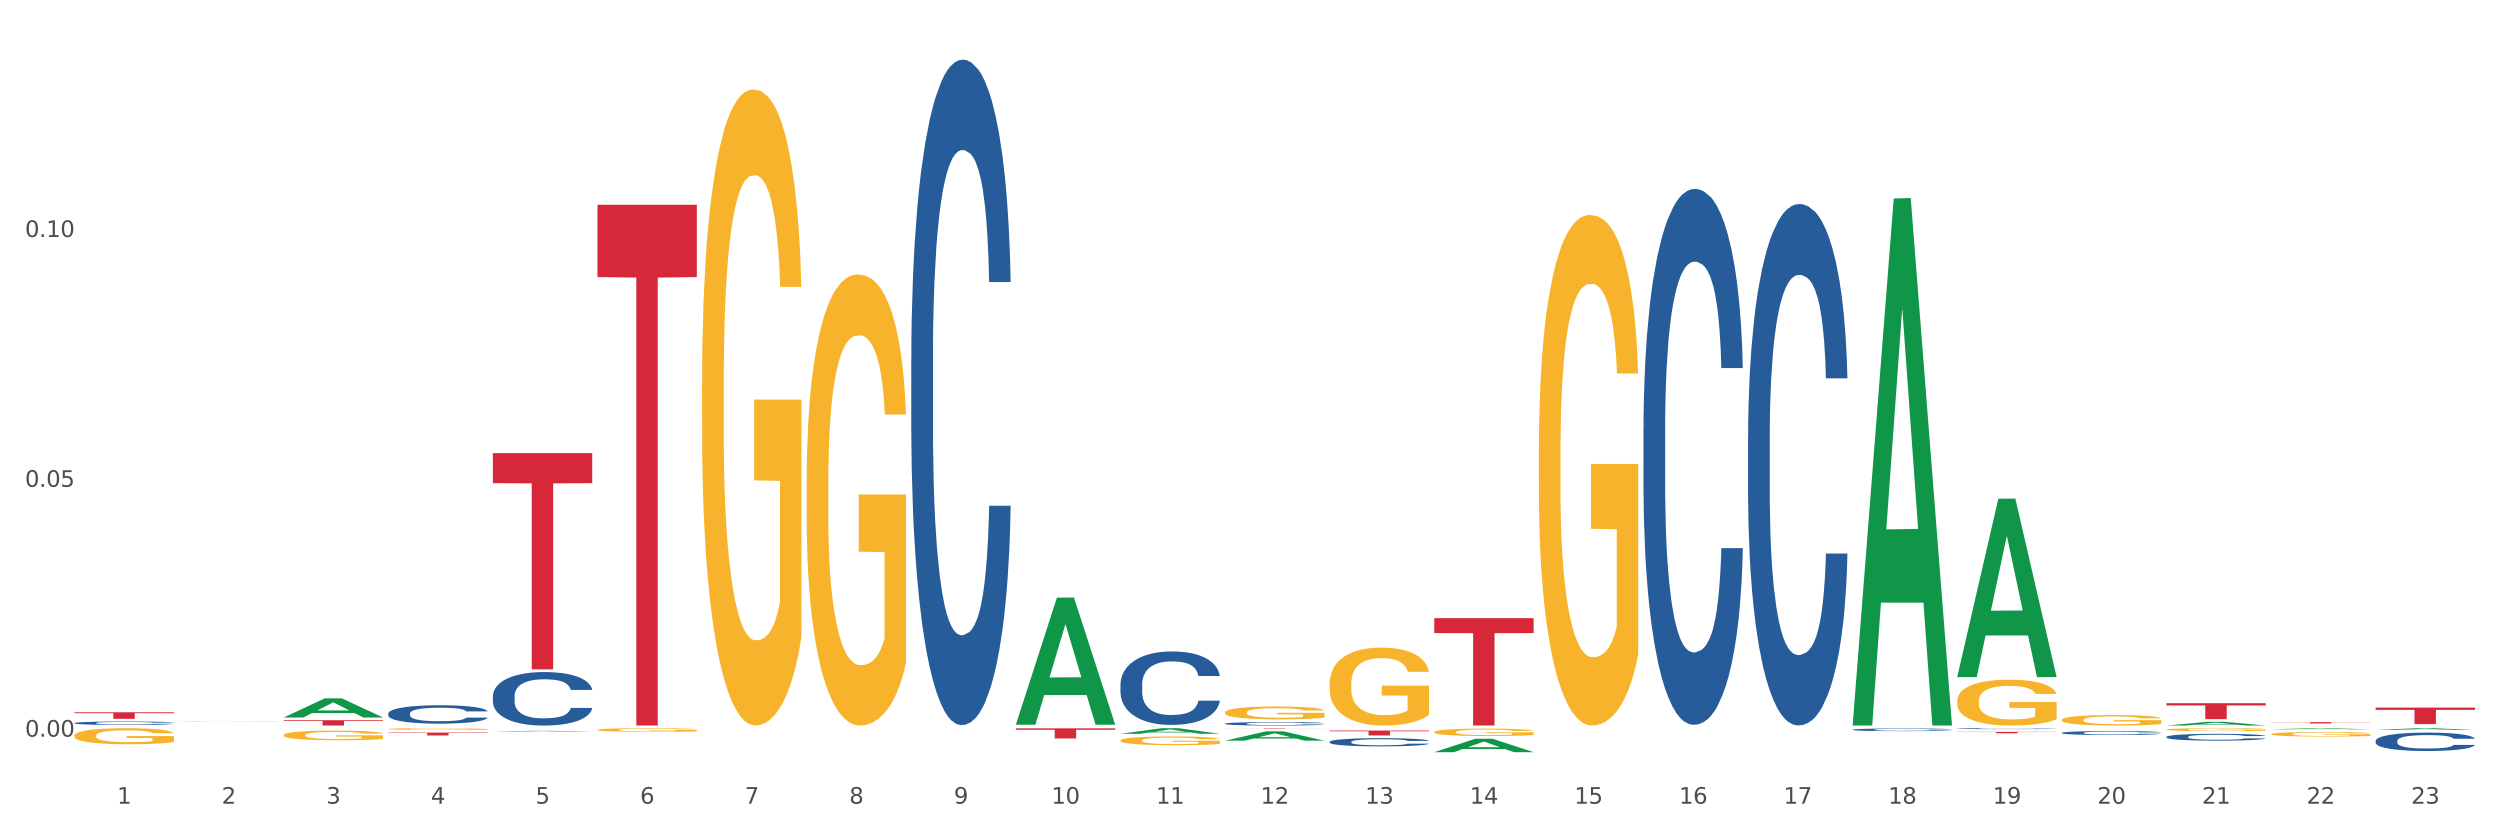 <?xml version="1.0" encoding="utf-8" standalone="no"?>
<!DOCTYPE svg PUBLIC "-//W3C//DTD SVG 1.1//EN"
  "http://www.w3.org/Graphics/SVG/1.1/DTD/svg11.dtd">
<svg xmlns:xlink="http://www.w3.org/1999/xlink" width="1080pt" height="360pt" viewBox="0 0 1080 360" xmlns="http://www.w3.org/2000/svg" version="1.1">
 <rect x="0" y="0" width="1080" height="360" fill="#333333" stroke="none"/>
 <defs>
  <style type="text/css">*{stroke-linejoin: round; stroke-linecap: butt}</style>
 </defs>
 <g id="figure_1">
  <g id="patch_1">
   <path d="M 0 360 
L 1080 360 
L 1080 0 
L 0 0 
z
" style="fill: #ffffff; stroke: #ffffff; stroke-linejoin: miter"/>
  </g>
  <g id="axes_1">
   <g id="matplotlib.axis_1">
    <g id="xtick_1">
     <g id="text_1">
      <!-- 1 -->
      <g style="fill: #4d4d4d" transform="translate(50.584 347.204) scale(0.096 -0.096)">
       <defs>
        <path id="DejaVuSans-31" d="M 794 531 
L 1825 531 
L 1825 4091 
L 703 3866 
L 703 4441 
L 1819 4666 
L 2450 4666 
L 2450 531 
L 3481 531 
L 3481 0 
L 794 0 
L 794 531 
z
" transform="scale(0.016)"/>
       </defs>
       <use xlink:href="#DejaVuSans-31"/>
      </g>
     </g>
    </g>
    <g id="xtick_2">
     <g id="text_2">
      <!-- 2 -->
      <g style="fill: #4d4d4d" transform="translate(95.771 347.204) scale(0.096 -0.096)">
       <defs>
        <path id="DejaVuSans-32" d="M 1228 531 
L 3431 531 
L 3431 0 
L 469 0 
L 469 531 
Q 828 903 1448 1529 
Q 2069 2156 2228 2338 
Q 2531 2678 2651 2914 
Q 2772 3150 2772 3378 
Q 2772 3750 2511 3984 
Q 2250 4219 1831 4219 
Q 1534 4219 1204 4116 
Q 875 4013 500 3803 
L 500 4441 
Q 881 4594 1212 4672 
Q 1544 4750 1819 4750 
Q 2544 4750 2975 4387 
Q 3406 4025 3406 3419 
Q 3406 3131 3298 2873 
Q 3191 2616 2906 2266 
Q 2828 2175 2409 1742 
Q 1991 1309 1228 531 
z
" transform="scale(0.016)"/>
       </defs>
       <use xlink:href="#DejaVuSans-32"/>
      </g>
     </g>
    </g>
    <g id="xtick_3">
     <g id="text_3">
      <!-- 3 -->
      <g style="fill: #4d4d4d" transform="translate(140.957 347.204) scale(0.096 -0.096)">
       <defs>
        <path id="DejaVuSans-33" d="M 2597 2516 
Q 3050 2419 3304 2112 
Q 3559 1806 3559 1356 
Q 3559 666 3084 287 
Q 2609 -91 1734 -91 
Q 1441 -91 1130 -33 
Q 819 25 488 141 
L 488 750 
Q 750 597 1062 519 
Q 1375 441 1716 441 
Q 2309 441 2620 675 
Q 2931 909 2931 1356 
Q 2931 1769 2642 2001 
Q 2353 2234 1838 2234 
L 1294 2234 
L 1294 2753 
L 1863 2753 
Q 2328 2753 2575 2939 
Q 2822 3125 2822 3475 
Q 2822 3834 2567 4026 
Q 2313 4219 1838 4219 
Q 1578 4219 1281 4162 
Q 984 4106 628 3988 
L 628 4550 
Q 988 4650 1302 4700 
Q 1616 4750 1894 4750 
Q 2613 4750 3031 4423 
Q 3450 4097 3450 3541 
Q 3450 3153 3228 2886 
Q 3006 2619 2597 2516 
z
" transform="scale(0.016)"/>
       </defs>
       <use xlink:href="#DejaVuSans-33"/>
      </g>
     </g>
    </g>
    <g id="xtick_4">
     <g id="text_4">
      <!-- 4 -->
      <g style="fill: #4d4d4d" transform="translate(186.143 347.204) scale(0.096 -0.096)">
       <defs>
        <path id="DejaVuSans-34" d="M 2419 4116 
L 825 1625 
L 2419 1625 
L 2419 4116 
z
M 2253 4666 
L 3047 4666 
L 3047 1625 
L 3713 1625 
L 3713 1100 
L 3047 1100 
L 3047 0 
L 2419 0 
L 2419 1100 
L 313 1100 
L 313 1709 
L 2253 4666 
z
" transform="scale(0.016)"/>
       </defs>
       <use xlink:href="#DejaVuSans-34"/>
      </g>
     </g>
    </g>
    <g id="xtick_5">
     <g id="text_5">
      <!-- 5 -->
      <g style="fill: #4d4d4d" transform="translate(231.33 347.204) scale(0.096 -0.096)">
       <defs>
        <path id="DejaVuSans-35" d="M 691 4666 
L 3169 4666 
L 3169 4134 
L 1269 4134 
L 1269 2991 
Q 1406 3038 1543 3061 
Q 1681 3084 1819 3084 
Q 2600 3084 3056 2656 
Q 3513 2228 3513 1497 
Q 3513 744 3044 326 
Q 2575 -91 1722 -91 
Q 1428 -91 1123 -41 
Q 819 9 494 109 
L 494 744 
Q 775 591 1075 516 
Q 1375 441 1709 441 
Q 2250 441 2565 725 
Q 2881 1009 2881 1497 
Q 2881 1984 2565 2268 
Q 2250 2553 1709 2553 
Q 1456 2553 1204 2497 
Q 953 2441 691 2322 
L 691 4666 
z
" transform="scale(0.016)"/>
       </defs>
       <use xlink:href="#DejaVuSans-35"/>
      </g>
     </g>
    </g>
    <g id="xtick_6">
     <g id="text_6">
      <!-- 6 -->
      <g style="fill: #4d4d4d" transform="translate(276.516 347.204) scale(0.096 -0.096)">
       <defs>
        <path id="DejaVuSans-36" d="M 2113 2584 
Q 1688 2584 1439 2293 
Q 1191 2003 1191 1497 
Q 1191 994 1439 701 
Q 1688 409 2113 409 
Q 2538 409 2786 701 
Q 3034 994 3034 1497 
Q 3034 2003 2786 2293 
Q 2538 2584 2113 2584 
z
M 3366 4563 
L 3366 3988 
Q 3128 4100 2886 4159 
Q 2644 4219 2406 4219 
Q 1781 4219 1451 3797 
Q 1122 3375 1075 2522 
Q 1259 2794 1537 2939 
Q 1816 3084 2150 3084 
Q 2853 3084 3261 2657 
Q 3669 2231 3669 1497 
Q 3669 778 3244 343 
Q 2819 -91 2113 -91 
Q 1303 -91 875 529 
Q 447 1150 447 2328 
Q 447 3434 972 4092 
Q 1497 4750 2381 4750 
Q 2619 4750 2861 4703 
Q 3103 4656 3366 4563 
z
" transform="scale(0.016)"/>
       </defs>
       <use xlink:href="#DejaVuSans-36"/>
      </g>
     </g>
    </g>
    <g id="xtick_7">
     <g id="text_7">
      <!-- 7 -->
      <g style="fill: #4d4d4d" transform="translate(321.702 347.204) scale(0.096 -0.096)">
       <defs>
        <path id="DejaVuSans-37" d="M 525 4666 
L 3525 4666 
L 3525 4397 
L 1831 0 
L 1172 0 
L 2766 4134 
L 525 4134 
L 525 4666 
z
" transform="scale(0.016)"/>
       </defs>
       <use xlink:href="#DejaVuSans-37"/>
      </g>
     </g>
    </g>
    <g id="xtick_8">
     <g id="text_8">
      <!-- 8 -->
      <g style="fill: #4d4d4d" transform="translate(366.888 347.204) scale(0.096 -0.096)">
       <defs>
        <path id="DejaVuSans-38" d="M 2034 2216 
Q 1584 2216 1326 1975 
Q 1069 1734 1069 1313 
Q 1069 891 1326 650 
Q 1584 409 2034 409 
Q 2484 409 2743 651 
Q 3003 894 3003 1313 
Q 3003 1734 2745 1975 
Q 2488 2216 2034 2216 
z
M 1403 2484 
Q 997 2584 770 2862 
Q 544 3141 544 3541 
Q 544 4100 942 4425 
Q 1341 4750 2034 4750 
Q 2731 4750 3128 4425 
Q 3525 4100 3525 3541 
Q 3525 3141 3298 2862 
Q 3072 2584 2669 2484 
Q 3125 2378 3379 2068 
Q 3634 1759 3634 1313 
Q 3634 634 3220 271 
Q 2806 -91 2034 -91 
Q 1263 -91 848 271 
Q 434 634 434 1313 
Q 434 1759 690 2068 
Q 947 2378 1403 2484 
z
M 1172 3481 
Q 1172 3119 1398 2916 
Q 1625 2713 2034 2713 
Q 2441 2713 2670 2916 
Q 2900 3119 2900 3481 
Q 2900 3844 2670 4047 
Q 2441 4250 2034 4250 
Q 1625 4250 1398 4047 
Q 1172 3844 1172 3481 
z
" transform="scale(0.016)"/>
       </defs>
       <use xlink:href="#DejaVuSans-38"/>
      </g>
     </g>
    </g>
    <g id="xtick_9">
     <g id="text_9">
      <!-- 9 -->
      <g style="fill: #4d4d4d" transform="translate(412.075 347.204) scale(0.096 -0.096)">
       <defs>
        <path id="DejaVuSans-39" d="M 703 97 
L 703 672 
Q 941 559 1184 500 
Q 1428 441 1663 441 
Q 2288 441 2617 861 
Q 2947 1281 2994 2138 
Q 2813 1869 2534 1725 
Q 2256 1581 1919 1581 
Q 1219 1581 811 2004 
Q 403 2428 403 3163 
Q 403 3881 828 4315 
Q 1253 4750 1959 4750 
Q 2769 4750 3195 4129 
Q 3622 3509 3622 2328 
Q 3622 1225 3098 567 
Q 2575 -91 1691 -91 
Q 1453 -91 1209 -44 
Q 966 3 703 97 
z
M 1959 2075 
Q 2384 2075 2632 2365 
Q 2881 2656 2881 3163 
Q 2881 3666 2632 3958 
Q 2384 4250 1959 4250 
Q 1534 4250 1286 3958 
Q 1038 3666 1038 3163 
Q 1038 2656 1286 2365 
Q 1534 2075 1959 2075 
z
" transform="scale(0.016)"/>
       </defs>
       <use xlink:href="#DejaVuSans-39"/>
      </g>
     </g>
    </g>
    <g id="xtick_10">
     <g id="text_10">
      <!-- 10 -->
      <g style="fill: #4d4d4d" transform="translate(454.207 347.204) scale(0.096 -0.096)">
       <defs>
        <path id="DejaVuSans-30" d="M 2034 4250 
Q 1547 4250 1301 3770 
Q 1056 3291 1056 2328 
Q 1056 1369 1301 889 
Q 1547 409 2034 409 
Q 2525 409 2770 889 
Q 3016 1369 3016 2328 
Q 3016 3291 2770 3770 
Q 2525 4250 2034 4250 
z
M 2034 4750 
Q 2819 4750 3233 4129 
Q 3647 3509 3647 2328 
Q 3647 1150 3233 529 
Q 2819 -91 2034 -91 
Q 1250 -91 836 529 
Q 422 1150 422 2328 
Q 422 3509 836 4129 
Q 1250 4750 2034 4750 
z
" transform="scale(0.016)"/>
       </defs>
       <use xlink:href="#DejaVuSans-31"/>
       <use xlink:href="#DejaVuSans-30" transform="translate(63.623 0)"/>
      </g>
     </g>
    </g>
    <g id="xtick_11">
     <g id="text_11">
      <!-- 11 -->
      <g style="fill: #4d4d4d" transform="translate(499.393 347.204) scale(0.096 -0.096)">
       <use xlink:href="#DejaVuSans-31"/>
       <use xlink:href="#DejaVuSans-31" transform="translate(63.623 0)"/>
      </g>
     </g>
    </g>
    <g id="xtick_12">
     <g id="text_12">
      <!-- 12 -->
      <g style="fill: #4d4d4d" transform="translate(544.58 347.204) scale(0.096 -0.096)">
       <use xlink:href="#DejaVuSans-31"/>
       <use xlink:href="#DejaVuSans-32" transform="translate(63.623 0)"/>
      </g>
     </g>
    </g>
    <g id="xtick_13">
     <g id="text_13">
      <!-- 13 -->
      <g style="fill: #4d4d4d" transform="translate(589.766 347.204) scale(0.096 -0.096)">
       <use xlink:href="#DejaVuSans-31"/>
       <use xlink:href="#DejaVuSans-33" transform="translate(63.623 0)"/>
      </g>
     </g>
    </g>
    <g id="xtick_14">
     <g id="text_14">
      <!-- 14 -->
      <g style="fill: #4d4d4d" transform="translate(634.952 347.204) scale(0.096 -0.096)">
       <use xlink:href="#DejaVuSans-31"/>
       <use xlink:href="#DejaVuSans-34" transform="translate(63.623 0)"/>
      </g>
     </g>
    </g>
    <g id="xtick_15">
     <g id="text_15">
      <!-- 15 -->
      <g style="fill: #4d4d4d" transform="translate(680.138 347.204) scale(0.096 -0.096)">
       <use xlink:href="#DejaVuSans-31"/>
       <use xlink:href="#DejaVuSans-35" transform="translate(63.623 0)"/>
      </g>
     </g>
    </g>
    <g id="xtick_16">
     <g id="text_16">
      <!-- 16 -->
      <g style="fill: #4d4d4d" transform="translate(725.325 347.204) scale(0.096 -0.096)">
       <use xlink:href="#DejaVuSans-31"/>
       <use xlink:href="#DejaVuSans-36" transform="translate(63.623 0)"/>
      </g>
     </g>
    </g>
    <g id="xtick_17">
     <g id="text_17">
      <!-- 17 -->
      <g style="fill: #4d4d4d" transform="translate(770.511 347.204) scale(0.096 -0.096)">
       <use xlink:href="#DejaVuSans-31"/>
       <use xlink:href="#DejaVuSans-37" transform="translate(63.623 0)"/>
      </g>
     </g>
    </g>
    <g id="xtick_18">
     <g id="text_18">
      <!-- 18 -->
      <g style="fill: #4d4d4d" transform="translate(815.697 347.204) scale(0.096 -0.096)">
       <use xlink:href="#DejaVuSans-31"/>
       <use xlink:href="#DejaVuSans-38" transform="translate(63.623 0)"/>
      </g>
     </g>
    </g>
    <g id="xtick_19">
     <g id="text_19">
      <!-- 19 -->
      <g style="fill: #4d4d4d" transform="translate(860.883 347.204) scale(0.096 -0.096)">
       <use xlink:href="#DejaVuSans-31"/>
       <use xlink:href="#DejaVuSans-39" transform="translate(63.623 0)"/>
      </g>
     </g>
    </g>
    <g id="xtick_20">
     <g id="text_20">
      <!-- 20 -->
      <g style="fill: #4d4d4d" transform="translate(906.07 347.204) scale(0.096 -0.096)">
       <use xlink:href="#DejaVuSans-32"/>
       <use xlink:href="#DejaVuSans-30" transform="translate(63.623 0)"/>
      </g>
     </g>
    </g>
    <g id="xtick_21">
     <g id="text_21">
      <!-- 21 -->
      <g style="fill: #4d4d4d" transform="translate(951.256 347.204) scale(0.096 -0.096)">
       <use xlink:href="#DejaVuSans-32"/>
       <use xlink:href="#DejaVuSans-31" transform="translate(63.623 0)"/>
      </g>
     </g>
    </g>
    <g id="xtick_22">
     <g id="text_22">
      <!-- 22 -->
      <g style="fill: #4d4d4d" transform="translate(996.442 347.204) scale(0.096 -0.096)">
       <use xlink:href="#DejaVuSans-32"/>
       <use xlink:href="#DejaVuSans-32" transform="translate(63.623 0)"/>
      </g>
     </g>
    </g>
    <g id="xtick_23">
     <g id="text_23">
      <!-- 23 -->
      <g style="fill: #4d4d4d" transform="translate(1041.629 347.204) scale(0.096 -0.096)">
       <use xlink:href="#DejaVuSans-32"/>
       <use xlink:href="#DejaVuSans-33" transform="translate(63.623 0)"/>
      </g>
     </g>
    </g>
    <g id="xtick_24"/>
    <g id="xtick_25"/>
    <g id="xtick_26"/>
    <g id="xtick_27"/>
    <g id="xtick_28"/>
    <g id="xtick_29"/>
    <g id="xtick_30"/>
    <g id="xtick_31"/>
    <g id="xtick_32"/>
    <g id="xtick_33"/>
    <g id="xtick_34"/>
    <g id="xtick_35"/>
    <g id="xtick_36"/>
    <g id="xtick_37"/>
    <g id="xtick_38"/>
    <g id="xtick_39"/>
    <g id="xtick_40"/>
    <g id="xtick_41"/>
    <g id="xtick_42"/>
    <g id="xtick_43"/>
    <g id="xtick_44"/>
    <g id="xtick_45"/>
   </g>
   <g id="matplotlib.axis_2">
    <g id="ytick_1">
     <g id="text_24">
      <!-- 0.00 -->
      <g style="fill: #4d4d4d" transform="translate(10.8 318.237) scale(0.096 -0.096)">
       <defs>
        <path id="DejaVuSans-2e" d="M 684 794 
L 1344 794 
L 1344 0 
L 684 0 
L 684 794 
z
" transform="scale(0.016)"/>
       </defs>
       <use xlink:href="#DejaVuSans-30"/>
       <use xlink:href="#DejaVuSans-2e" transform="translate(63.623 0)"/>
       <use xlink:href="#DejaVuSans-30" transform="translate(95.41 0)"/>
       <use xlink:href="#DejaVuSans-30" transform="translate(159.033 0)"/>
      </g>
     </g>
    </g>
    <g id="ytick_2">
     <g id="text_25">
      <!-- 0.05 -->
      <g style="fill: #4d4d4d" transform="translate(10.8 210.309) scale(0.096 -0.096)">
       <use xlink:href="#DejaVuSans-30"/>
       <use xlink:href="#DejaVuSans-2e" transform="translate(63.623 0)"/>
       <use xlink:href="#DejaVuSans-30" transform="translate(95.41 0)"/>
       <use xlink:href="#DejaVuSans-35" transform="translate(159.033 0)"/>
      </g>
     </g>
    </g>
    <g id="ytick_3">
     <g id="text_26">
      <!-- 0.10 -->
      <g style="fill: #4d4d4d" transform="translate(10.8 102.382) scale(0.096 -0.096)">
       <use xlink:href="#DejaVuSans-30"/>
       <use xlink:href="#DejaVuSans-2e" transform="translate(63.623 0)"/>
       <use xlink:href="#DejaVuSans-31" transform="translate(95.41 0)"/>
       <use xlink:href="#DejaVuSans-30" transform="translate(159.033 0)"/>
      </g>
     </g>
    </g>
    <g id="ytick_4"/>
    <g id="ytick_5"/>
    <g id="ytick_6"/>
   </g>
   <g id="PolyCollection_1">
    <path d="M 212.92 316.05 
L 212.964 316.049 
L 230.666 315.695 
L 238.012 315.694 
L 255.847 316.05 
L 247.35 316.05 
L 243.5 315.967 
L 225.223 315.967 
L 225.09 315.969 
L 221.373 316.05 
L 212.92 316.05 
L 212.92 316.05 
L 227.524 315.918 
L 241.199 315.918 
L 234.428 315.77 
L 234.339 315.769 
L 234.251 315.77 
L 227.48 315.918 
L 227.524 315.918 
L 212.92 316.05 
z
" clip-path="url(#p7170d53190)" style="fill: #109648"/>
    <path d="M 800.342 313.006 
L 800.386 312.792 
L 818.088 85.754 
L 825.434 85.54 
L 843.269 313.434 
L 834.772 313.434 
L 830.922 260.366 
L 812.644 260.366 
L 812.512 261.222 
L 808.794 313.434 
L 800.342 313.434 
L 800.342 313.006 
L 814.946 228.696 
L 828.62 228.482 
L 821.849 134.114 
L 821.761 133.686 
L 821.672 134.328 
L 814.901 228.482 
L 814.946 228.696 
L 800.342 313.006 
z
" clip-path="url(#p7170d53190)" style="fill: #109648"/>
    <path d="M 619.597 324.939 
L 619.641 324.933 
L 637.343 319.128 
L 644.689 319.123 
L 662.524 324.95 
L 654.027 324.95 
L 650.176 323.593 
L 631.899 323.593 
L 631.767 323.615 
L 628.049 324.95 
L 619.597 324.95 
L 619.597 324.939 
L 634.201 322.783 
L 647.875 322.778 
L 641.104 320.365 
L 641.016 320.354 
L 640.927 320.37 
L 634.156 322.778 
L 634.201 322.783 
L 619.597 324.939 
z
" clip-path="url(#p7170d53190)" style="fill: #109648"/>
    <path d="M 529.224 319.974 
L 529.268 319.97 
L 546.97 315.932 
L 554.316 315.928 
L 572.151 319.982 
L 563.654 319.982 
L 559.804 319.038 
L 541.527 319.038 
L 541.394 319.053 
L 537.677 319.982 
L 529.224 319.982 
L 529.224 319.974 
L 543.828 318.475 
L 557.503 318.471 
L 550.732 316.792 
L 550.643 316.785 
L 550.555 316.796 
L 543.784 318.471 
L 543.828 318.475 
L 529.224 319.974 
z
" clip-path="url(#p7170d53190)" style="fill: #109648"/>
    <path d="M 438.851 312.971 
L 438.896 312.919 
L 456.598 258.173 
L 463.944 258.121 
L 481.778 313.074 
L 473.282 313.074 
L 469.431 300.277 
L 451.154 300.277 
L 451.021 300.484 
L 447.304 313.074 
L 438.851 313.074 
L 438.851 312.971 
L 453.455 292.641 
L 467.13 292.589 
L 460.359 269.834 
L 460.271 269.731 
L 460.182 269.886 
L 453.411 292.589 
L 453.455 292.641 
L 438.851 312.971 
z
" clip-path="url(#p7170d53190)" style="fill: #109648"/>
    <path d="M 484.038 316.994 
L 484.082 316.992 
L 501.784 314.592 
L 509.13 314.589 
L 526.965 316.999 
L 518.468 316.999 
L 514.618 316.438 
L 496.341 316.438 
L 496.208 316.447 
L 492.49 316.999 
L 484.038 316.999 
L 484.038 316.994 
L 498.642 316.103 
L 512.316 316.1 
L 505.545 315.103 
L 505.457 315.098 
L 505.368 315.105 
L 498.598 316.1 
L 498.642 316.103 
L 484.038 316.994 
z
" clip-path="url(#p7170d53190)" style="fill: #109648"/>
    <path d="M 122.548 317.557 
L 122.598 317.553 
L 122.598 317.415 
L 122.7 317.297 
L 123.206 317.01 
L 123.967 316.772 
L 124.524 316.646 
L 125.082 316.543 
L 125.74 316.44 
L 126.551 316.333 
L 128.021 316.176 
L 128.933 316.095 
L 130.048 316.011 
L 132.076 315.889 
L 133.545 315.82 
L 135.066 315.763 
L 137.549 315.694 
L 139.171 315.663 
L 140.894 315.64 
L 142.972 315.625 
L 144.543 315.621 
L 147.99 315.632 
L 150.929 315.667 
L 152.348 315.694 
L 154.173 315.74 
L 155.136 315.77 
L 156.707 315.831 
L 158.328 315.912 
L 159.443 315.981 
L 161.116 316.111 
L 162.383 316.241 
L 163.549 316.401 
L 164.157 316.512 
L 164.613 316.616 
L 165.018 316.734 
L 165.424 316.922 
L 156.301 316.922 
L 155.946 316.788 
L 155.389 316.661 
L 154.578 316.539 
L 153.869 316.463 
L 152.652 316.367 
L 151.537 316.306 
L 150.372 316.26 
L 148.952 316.222 
L 147.837 316.202 
L 146.266 316.187 
L 143.175 316.191 
L 141.097 316.222 
L 139.678 316.26 
L 138.766 316.294 
L 137.955 316.333 
L 137.042 316.386 
L 135.978 316.466 
L 135.218 316.539 
L 134.458 316.631 
L 133.849 316.723 
L 133.292 316.83 
L 132.836 316.945 
L 132.481 317.063 
L 132.177 317.209 
L 131.924 317.45 
L 131.924 317.974 
L 132.025 318.092 
L 132.278 318.249 
L 132.582 318.368 
L 133.089 318.509 
L 133.545 318.605 
L 134.407 318.743 
L 135.37 318.857 
L 136.13 318.93 
L 136.89 318.991 
L 138.208 319.075 
L 139.678 319.144 
L 140.945 319.186 
L 142.668 319.225 
L 143.834 319.24 
L 144.847 319.248 
L 147.331 319.248 
L 149.104 319.236 
L 151.081 319.209 
L 152.601 319.175 
L 153.869 319.133 
L 155.288 319.064 
L 156.2 318.999 
L 156.2 318.199 
L 145.05 318.196 
L 145.05 317.664 
L 165.475 317.664 
L 165.475 319.225 
L 164.613 319.305 
L 163.65 319.378 
L 162.636 319.443 
L 161.116 319.523 
L 159.291 319.599 
L 157.67 319.653 
L 155.946 319.699 
L 153.919 319.741 
L 151.284 319.779 
L 149.662 319.795 
L 147.635 319.806 
L 145.253 319.81 
L 143.175 319.802 
L 141.148 319.783 
L 139.019 319.749 
L 136.941 319.699 
L 135.37 319.649 
L 133.799 319.588 
L 132.126 319.508 
L 130.809 319.431 
L 129.795 319.362 
L 128.68 319.274 
L 127.464 319.16 
L 126.551 319.056 
L 125.74 318.949 
L 124.879 318.811 
L 124.271 318.693 
L 123.663 318.544 
L 123.308 318.433 
L 122.902 318.261 
L 122.598 318.02 
L 122.548 317.557 
z
" clip-path="url(#p7170d53190)" style="fill: #f7b32b"/>
    <path d="M 167.734 314.932 
L 167.785 314.931 
L 167.785 314.907 
L 167.886 314.886 
L 168.393 314.835 
L 169.153 314.793 
L 169.71 314.771 
L 170.268 314.753 
L 170.927 314.734 
L 171.738 314.715 
L 173.207 314.688 
L 174.12 314.673 
L 175.235 314.658 
L 177.262 314.637 
L 178.732 314.625 
L 180.252 314.614 
L 182.735 314.602 
L 184.357 314.597 
L 186.08 314.593 
L 188.158 314.59 
L 189.729 314.589 
L 193.176 314.591 
L 196.115 314.597 
L 197.534 314.602 
L 199.359 314.61 
L 200.322 314.616 
L 201.893 314.627 
L 203.515 314.641 
L 204.63 314.653 
L 206.302 314.676 
L 207.569 314.699 
L 208.735 314.728 
L 209.343 314.747 
L 209.799 314.765 
L 210.205 314.786 
L 210.61 314.82 
L 201.487 314.82 
L 201.133 314.796 
L 200.575 314.774 
L 199.764 314.752 
L 199.055 314.738 
L 197.838 314.721 
L 196.723 314.711 
L 195.558 314.702 
L 194.139 314.696 
L 193.024 314.692 
L 191.453 314.69 
L 188.361 314.69 
L 186.283 314.696 
L 184.864 314.702 
L 183.952 314.709 
L 183.141 314.715 
L 182.229 314.725 
L 181.164 314.739 
L 180.404 314.752 
L 179.644 314.768 
L 179.036 314.784 
L 178.478 314.803 
L 178.022 314.824 
L 177.667 314.845 
L 177.363 314.87 
L 177.11 314.913 
L 177.11 315.006 
L 177.211 315.027 
L 177.465 315.055 
L 177.769 315.076 
L 178.276 315.101 
L 178.732 315.118 
L 179.593 315.142 
L 180.556 315.162 
L 181.316 315.175 
L 182.077 315.186 
L 183.394 315.201 
L 184.864 315.213 
L 186.131 315.221 
L 187.854 315.227 
L 189.02 315.23 
L 190.034 315.231 
L 192.517 315.231 
L 194.291 315.229 
L 196.267 315.225 
L 197.788 315.219 
L 199.055 315.211 
L 200.474 315.199 
L 201.386 315.187 
L 201.386 315.046 
L 190.236 315.045 
L 190.236 314.951 
L 210.661 314.951 
L 210.661 315.227 
L 209.799 315.242 
L 208.836 315.254 
L 207.823 315.266 
L 206.302 315.28 
L 204.478 315.294 
L 202.856 315.303 
L 201.133 315.311 
L 199.105 315.319 
L 196.47 315.326 
L 194.848 315.328 
L 192.821 315.33 
L 190.439 315.331 
L 188.361 315.33 
L 186.334 315.326 
L 184.205 315.32 
L 182.127 315.311 
L 180.556 315.303 
L 178.985 315.292 
L 177.313 315.277 
L 175.995 315.264 
L 174.981 315.252 
L 173.866 315.236 
L 172.65 315.216 
L 171.738 315.198 
L 170.927 315.179 
L 170.065 315.154 
L 169.457 315.133 
L 168.849 315.107 
L 168.494 315.087 
L 168.089 315.057 
L 167.785 315.014 
L 167.734 314.932 
z
" clip-path="url(#p7170d53190)" style="fill: #f7b32b"/>
    <path d="M 981.087 317.132 
L 981.137 317.13 
L 981.137 317.066 
L 981.239 317.01 
L 981.746 316.875 
L 982.506 316.764 
L 983.063 316.705 
L 983.621 316.656 
L 984.28 316.608 
L 985.091 316.557 
L 986.56 316.483 
L 987.473 316.446 
L 988.588 316.406 
L 990.615 316.349 
L 992.085 316.316 
L 993.605 316.289 
L 996.088 316.257 
L 997.71 316.243 
L 999.433 316.232 
L 1001.511 316.225 
L 1003.082 316.223 
L 1006.529 316.228 
L 1009.468 316.244 
L 1010.887 316.257 
L 1012.712 316.279 
L 1013.675 316.293 
L 1015.246 316.322 
L 1016.868 316.359 
L 1017.983 316.392 
L 1019.655 316.453 
L 1020.922 316.514 
L 1022.088 316.59 
L 1022.696 316.642 
L 1023.152 316.69 
L 1023.558 316.746 
L 1023.963 316.834 
L 1014.84 316.834 
L 1014.486 316.771 
L 1013.928 316.712 
L 1013.117 316.654 
L 1012.408 316.618 
L 1011.191 316.573 
L 1010.076 316.545 
L 1008.911 316.523 
L 1007.492 316.505 
L 1006.377 316.496 
L 1004.806 316.489 
L 1001.714 316.491 
L 999.636 316.505 
L 998.217 316.523 
L 997.305 316.539 
L 996.494 316.557 
L 995.582 316.582 
L 994.517 316.62 
L 993.757 316.654 
L 992.997 316.697 
L 992.389 316.74 
L 991.831 316.791 
L 991.375 316.845 
L 991.02 316.9 
L 990.716 316.969 
L 990.463 317.082 
L 990.463 317.328 
L 990.564 317.384 
L 990.818 317.458 
L 991.122 317.513 
L 991.628 317.58 
L 992.085 317.625 
L 992.946 317.689 
L 993.909 317.743 
L 994.669 317.777 
L 995.43 317.806 
L 996.747 317.846 
L 998.217 317.878 
L 999.484 317.898 
L 1001.207 317.916 
L 1002.373 317.923 
L 1003.386 317.927 
L 1005.87 317.927 
L 1007.644 317.921 
L 1009.62 317.909 
L 1011.141 317.892 
L 1012.408 317.873 
L 1013.827 317.84 
L 1014.739 317.81 
L 1014.739 317.434 
L 1003.589 317.432 
L 1003.589 317.183 
L 1024.014 317.183 
L 1024.014 317.916 
L 1023.152 317.954 
L 1022.189 317.988 
L 1021.176 318.018 
L 1019.655 318.056 
L 1017.831 318.092 
L 1016.209 318.117 
L 1014.486 318.139 
L 1012.458 318.158 
L 1009.823 318.176 
L 1008.201 318.184 
L 1006.174 318.189 
L 1003.792 318.191 
L 1001.714 318.187 
L 999.687 318.178 
L 997.558 318.162 
L 995.48 318.139 
L 993.909 318.115 
L 992.338 318.087 
L 990.666 318.049 
L 989.348 318.013 
L 988.334 317.981 
L 987.219 317.939 
L 986.003 317.885 
L 985.091 317.837 
L 984.28 317.786 
L 983.418 317.722 
L 982.81 317.666 
L 982.202 317.596 
L 981.847 317.544 
L 981.442 317.463 
L 981.137 317.35 
L 981.087 317.132 
z
" clip-path="url(#p7170d53190)" style="fill: #f7b32b"/>
    <path d="M 664.783 194.77 
L 664.834 194.568 
L 664.834 187.315 
L 664.935 181.07 
L 665.442 165.96 
L 666.202 153.469 
L 666.759 146.82 
L 667.317 141.381 
L 667.976 135.941 
L 668.787 130.3 
L 670.256 122.04 
L 671.169 117.809 
L 672.284 113.377 
L 674.311 106.93 
L 675.781 103.303 
L 677.301 100.281 
L 679.784 96.655 
L 681.406 95.043 
L 683.129 93.834 
L 685.207 93.028 
L 686.778 92.827 
L 690.225 93.431 
L 693.164 95.245 
L 694.583 96.655 
L 696.408 99.072 
L 697.371 100.684 
L 698.942 103.908 
L 700.564 108.139 
L 701.679 111.765 
L 703.351 118.615 
L 704.618 125.465 
L 705.784 133.926 
L 706.392 139.769 
L 706.848 145.209 
L 707.254 151.454 
L 707.659 161.326 
L 698.537 161.326 
L 698.182 154.275 
L 697.624 147.626 
L 696.813 141.179 
L 696.104 137.15 
L 694.887 132.113 
L 693.772 128.89 
L 692.607 126.472 
L 691.188 124.457 
L 690.073 123.45 
L 688.502 122.644 
L 685.41 122.846 
L 683.332 124.457 
L 681.913 126.472 
L 681.001 128.285 
L 680.19 130.3 
L 679.278 133.121 
L 678.213 137.351 
L 677.453 141.179 
L 676.693 146.014 
L 676.085 150.85 
L 675.527 156.491 
L 675.071 162.535 
L 674.716 168.78 
L 674.412 176.436 
L 674.159 189.129 
L 674.159 216.73 
L 674.26 222.975 
L 674.514 231.235 
L 674.818 237.481 
L 675.325 244.935 
L 675.781 249.972 
L 676.642 257.225 
L 677.605 263.269 
L 678.365 267.096 
L 679.126 270.32 
L 680.443 274.752 
L 681.913 278.379 
L 683.18 280.595 
L 684.903 282.609 
L 686.069 283.415 
L 687.083 283.818 
L 689.566 283.818 
L 691.34 283.214 
L 693.316 281.804 
L 694.837 279.99 
L 696.104 277.774 
L 697.523 274.148 
L 698.435 270.723 
L 698.435 228.616 
L 687.285 228.415 
L 687.285 200.411 
L 707.71 200.411 
L 707.71 282.609 
L 706.848 286.84 
L 705.885 290.668 
L 704.872 294.093 
L 703.351 298.324 
L 701.527 302.353 
L 699.905 305.174 
L 698.182 307.591 
L 696.154 309.808 
L 693.519 311.822 
L 691.897 312.628 
L 689.87 313.233 
L 687.488 313.434 
L 685.41 313.031 
L 683.383 312.024 
L 681.254 310.211 
L 679.176 307.591 
L 677.605 304.972 
L 676.034 301.749 
L 674.362 297.518 
L 673.044 293.489 
L 672.03 289.862 
L 670.915 285.229 
L 669.699 279.185 
L 668.787 273.745 
L 667.976 268.104 
L 667.114 260.851 
L 666.506 254.605 
L 665.898 246.748 
L 665.543 240.906 
L 665.138 231.84 
L 664.834 219.147 
L 664.783 194.77 
z
" clip-path="url(#p7170d53190)" style="fill: #f7b32b"/>
    <path d="M 890.714 310.994 
L 890.765 310.99 
L 890.765 310.841 
L 890.866 310.712 
L 891.373 310.401 
L 892.133 310.145 
L 892.691 310.008 
L 893.248 309.896 
L 893.907 309.784 
L 894.718 309.668 
L 896.188 309.498 
L 897.1 309.411 
L 898.215 309.32 
L 900.242 309.188 
L 901.712 309.113 
L 903.232 309.051 
L 905.716 308.976 
L 907.338 308.943 
L 909.061 308.918 
L 911.139 308.902 
L 912.71 308.898 
L 916.156 308.91 
L 919.096 308.947 
L 920.515 308.976 
L 922.339 309.026 
L 923.302 309.059 
L 924.873 309.125 
L 926.495 309.212 
L 927.61 309.287 
L 929.283 309.428 
L 930.55 309.569 
L 931.715 309.743 
L 932.323 309.863 
L 932.78 309.975 
L 933.185 310.103 
L 933.59 310.306 
L 924.468 310.306 
L 924.113 310.161 
L 923.556 310.024 
L 922.745 309.892 
L 922.035 309.809 
L 920.819 309.705 
L 919.704 309.639 
L 918.538 309.589 
L 917.119 309.548 
L 916.004 309.527 
L 914.433 309.511 
L 911.341 309.515 
L 909.264 309.548 
L 907.844 309.589 
L 906.932 309.627 
L 906.121 309.668 
L 905.209 309.726 
L 904.145 309.813 
L 903.385 309.892 
L 902.624 309.991 
L 902.016 310.091 
L 901.459 310.207 
L 901.002 310.331 
L 900.648 310.459 
L 900.344 310.617 
L 900.09 310.878 
L 900.09 311.445 
L 900.192 311.574 
L 900.445 311.744 
L 900.749 311.872 
L 901.256 312.025 
L 901.712 312.129 
L 902.574 312.278 
L 903.537 312.402 
L 904.297 312.481 
L 905.057 312.547 
L 906.375 312.639 
L 907.844 312.713 
L 909.111 312.759 
L 910.835 312.8 
L 912 312.817 
L 913.014 312.825 
L 915.497 312.825 
L 917.271 312.813 
L 919.248 312.784 
L 920.768 312.746 
L 922.035 312.701 
L 923.454 312.626 
L 924.367 312.556 
L 924.367 311.69 
L 913.217 311.686 
L 913.217 311.11 
L 933.641 311.11 
L 933.641 312.8 
L 932.78 312.887 
L 931.817 312.966 
L 930.803 313.036 
L 929.283 313.123 
L 927.458 313.206 
L 925.836 313.264 
L 924.113 313.314 
L 922.086 313.359 
L 919.45 313.401 
L 917.829 313.417 
L 915.801 313.43 
L 913.419 313.434 
L 911.341 313.426 
L 909.314 313.405 
L 907.186 313.368 
L 905.108 313.314 
L 903.537 313.26 
L 901.965 313.194 
L 900.293 313.107 
L 898.975 313.024 
L 897.962 312.949 
L 896.847 312.854 
L 895.63 312.73 
L 894.718 312.618 
L 893.907 312.502 
L 893.046 312.353 
L 892.437 312.224 
L 891.829 312.063 
L 891.474 311.943 
L 891.069 311.756 
L 890.765 311.495 
L 890.714 310.994 
z
" clip-path="url(#p7170d53190)" style="fill: #f7b32b"/>
    <path d="M 935.9 315.171 
L 935.951 315.17 
L 935.951 315.128 
L 936.053 315.093 
L 936.559 315.006 
L 937.32 314.935 
L 937.877 314.897 
L 938.435 314.866 
L 939.093 314.835 
L 939.904 314.803 
L 941.374 314.756 
L 942.286 314.732 
L 943.401 314.707 
L 945.429 314.67 
L 946.898 314.649 
L 948.419 314.632 
L 950.902 314.611 
L 952.524 314.602 
L 954.247 314.595 
L 956.325 314.591 
L 957.896 314.589 
L 961.342 314.593 
L 964.282 314.603 
L 965.701 314.611 
L 967.526 314.625 
L 968.488 314.634 
L 970.06 314.653 
L 971.681 314.677 
L 972.796 314.697 
L 974.469 314.736 
L 975.736 314.775 
L 976.902 314.824 
L 977.51 314.857 
L 977.966 314.888 
L 978.371 314.924 
L 978.777 314.98 
L 969.654 314.98 
L 969.299 314.94 
L 968.742 314.902 
L 967.931 314.865 
L 967.221 314.842 
L 966.005 314.813 
L 964.89 314.795 
L 963.724 314.781 
L 962.305 314.77 
L 961.19 314.764 
L 959.619 314.759 
L 956.528 314.761 
L 954.45 314.77 
L 953.031 314.781 
L 952.118 314.792 
L 951.308 314.803 
L 950.395 314.819 
L 949.331 314.843 
L 948.571 314.865 
L 947.811 314.893 
L 947.202 314.92 
L 946.645 314.952 
L 946.189 314.987 
L 945.834 315.022 
L 945.53 315.066 
L 945.277 315.139 
L 945.277 315.296 
L 945.378 315.332 
L 945.631 315.379 
L 945.935 315.414 
L 946.442 315.457 
L 946.898 315.485 
L 947.76 315.527 
L 948.723 315.561 
L 949.483 315.583 
L 950.243 315.601 
L 951.561 315.627 
L 953.031 315.647 
L 954.298 315.66 
L 956.021 315.672 
L 957.187 315.676 
L 958.2 315.678 
L 960.684 315.678 
L 962.457 315.675 
L 964.434 315.667 
L 965.954 315.657 
L 967.221 315.644 
L 968.641 315.623 
L 969.553 315.604 
L 969.553 315.364 
L 958.403 315.363 
L 958.403 315.203 
L 978.827 315.203 
L 978.827 315.672 
L 977.966 315.696 
L 977.003 315.718 
L 975.989 315.737 
L 974.469 315.761 
L 972.644 315.784 
L 971.023 315.8 
L 969.299 315.814 
L 967.272 315.827 
L 964.637 315.838 
L 963.015 315.843 
L 960.988 315.846 
L 958.606 315.847 
L 956.528 315.845 
L 954.5 315.839 
L 952.372 315.829 
L 950.294 315.814 
L 948.723 315.799 
L 947.152 315.781 
L 945.479 315.757 
L 944.162 315.734 
L 943.148 315.713 
L 942.033 315.687 
L 940.817 315.652 
L 939.904 315.621 
L 939.093 315.589 
L 938.232 315.547 
L 937.624 315.512 
L 937.015 315.467 
L 936.661 315.434 
L 936.255 315.382 
L 935.951 315.31 
L 935.9 315.171 
z
" clip-path="url(#p7170d53190)" style="fill: #f7b32b"/>
    <path d="M 619.597 316.245 
L 619.647 316.242 
L 619.647 316.137 
L 619.749 316.046 
L 620.255 315.827 
L 621.016 315.645 
L 621.573 315.549 
L 622.131 315.47 
L 622.789 315.391 
L 623.6 315.309 
L 625.07 315.189 
L 625.982 315.128 
L 627.097 315.063 
L 629.125 314.97 
L 630.594 314.917 
L 632.115 314.873 
L 634.598 314.821 
L 636.22 314.797 
L 637.943 314.78 
L 640.021 314.768 
L 641.592 314.765 
L 645.039 314.774 
L 647.978 314.8 
L 649.397 314.821 
L 651.222 314.856 
L 652.185 314.879 
L 653.756 314.926 
L 655.377 314.987 
L 656.492 315.04 
L 658.165 315.139 
L 659.432 315.239 
L 660.598 315.362 
L 661.206 315.447 
L 661.662 315.526 
L 662.067 315.616 
L 662.473 315.76 
L 653.35 315.76 
L 652.995 315.657 
L 652.438 315.561 
L 651.627 315.467 
L 650.918 315.409 
L 649.701 315.335 
L 648.586 315.289 
L 647.421 315.254 
L 646.001 315.224 
L 644.886 315.21 
L 643.315 315.198 
L 640.224 315.201 
L 638.146 315.224 
L 636.727 315.254 
L 635.815 315.28 
L 635.004 315.309 
L 634.091 315.35 
L 633.027 315.411 
L 632.267 315.467 
L 631.507 315.537 
L 630.898 315.607 
L 630.341 315.689 
L 629.885 315.777 
L 629.53 315.868 
L 629.226 315.979 
L 628.973 316.163 
L 628.973 316.564 
L 629.074 316.654 
L 629.327 316.774 
L 629.631 316.865 
L 630.138 316.973 
L 630.594 317.046 
L 631.456 317.152 
L 632.419 317.239 
L 633.179 317.295 
L 633.939 317.342 
L 635.257 317.406 
L 636.727 317.459 
L 637.994 317.491 
L 639.717 317.52 
L 640.883 317.532 
L 641.896 317.538 
L 644.38 317.538 
L 646.154 317.529 
L 648.13 317.508 
L 649.651 317.482 
L 650.918 317.45 
L 652.337 317.397 
L 653.249 317.348 
L 653.249 316.736 
L 642.099 316.733 
L 642.099 316.327 
L 662.524 316.327 
L 662.524 317.52 
L 661.662 317.582 
L 660.699 317.637 
L 659.685 317.687 
L 658.165 317.748 
L 656.34 317.807 
L 654.719 317.848 
L 652.995 317.883 
L 650.968 317.915 
L 648.333 317.944 
L 646.711 317.956 
L 644.684 317.965 
L 642.302 317.968 
L 640.224 317.962 
L 638.197 317.947 
L 636.068 317.921 
L 633.99 317.883 
L 632.419 317.845 
L 630.848 317.798 
L 629.175 317.737 
L 627.858 317.678 
L 626.844 317.625 
L 625.729 317.558 
L 624.513 317.47 
L 623.6 317.392 
L 622.789 317.31 
L 621.928 317.204 
L 621.32 317.114 
L 620.712 317 
L 620.357 316.915 
L 619.951 316.783 
L 619.647 316.599 
L 619.597 316.245 
z
" clip-path="url(#p7170d53190)" style="fill: #f7b32b"/>
    <path d="M 845.528 302.789 
L 845.579 302.771 
L 845.579 302.12 
L 845.68 301.56 
L 846.187 300.205 
L 846.947 299.084 
L 847.505 298.488 
L 848.062 298 
L 848.721 297.512 
L 849.532 297.006 
L 851.002 296.265 
L 851.914 295.885 
L 853.029 295.488 
L 855.056 294.909 
L 856.526 294.584 
L 858.046 294.313 
L 860.53 293.988 
L 862.151 293.843 
L 863.875 293.735 
L 865.952 293.662 
L 867.524 293.644 
L 870.97 293.699 
L 873.909 293.861 
L 875.328 293.988 
L 877.153 294.205 
L 878.116 294.349 
L 879.687 294.638 
L 881.309 295.018 
L 882.424 295.343 
L 884.096 295.958 
L 885.363 296.572 
L 886.529 297.331 
L 887.137 297.855 
L 887.593 298.343 
L 887.999 298.904 
L 888.404 299.789 
L 879.282 299.789 
L 878.927 299.157 
L 878.369 298.56 
L 877.558 297.982 
L 876.849 297.62 
L 875.633 297.169 
L 874.518 296.879 
L 873.352 296.663 
L 871.933 296.482 
L 870.818 296.391 
L 869.247 296.319 
L 866.155 296.337 
L 864.077 296.482 
L 862.658 296.663 
L 861.746 296.825 
L 860.935 297.006 
L 860.023 297.259 
L 858.958 297.638 
L 858.198 297.982 
L 857.438 298.416 
L 856.83 298.849 
L 856.272 299.355 
L 855.816 299.898 
L 855.461 300.458 
L 855.157 301.145 
L 854.904 302.283 
L 854.904 304.759 
L 855.005 305.319 
L 855.259 306.06 
L 855.563 306.621 
L 856.07 307.289 
L 856.526 307.741 
L 857.387 308.392 
L 858.35 308.934 
L 859.11 309.277 
L 859.871 309.566 
L 861.188 309.964 
L 862.658 310.289 
L 863.925 310.488 
L 865.648 310.669 
L 866.814 310.741 
L 867.828 310.777 
L 870.311 310.777 
L 872.085 310.723 
L 874.061 310.597 
L 875.582 310.434 
L 876.849 310.235 
L 878.268 309.91 
L 879.18 309.603 
L 879.18 305.825 
L 868.03 305.807 
L 868.03 303.295 
L 888.455 303.295 
L 888.455 310.669 
L 887.593 311.048 
L 886.63 311.392 
L 885.617 311.699 
L 884.096 312.079 
L 882.272 312.44 
L 880.65 312.693 
L 878.927 312.91 
L 876.9 313.109 
L 874.264 313.289 
L 872.642 313.362 
L 870.615 313.416 
L 868.233 313.434 
L 866.155 313.398 
L 864.128 313.308 
L 861.999 313.145 
L 859.921 312.91 
L 858.35 312.675 
L 856.779 312.386 
L 855.107 312.006 
L 853.789 311.645 
L 852.775 311.32 
L 851.66 310.904 
L 850.444 310.362 
L 849.532 309.874 
L 848.721 309.368 
L 847.859 308.717 
L 847.251 308.157 
L 846.643 307.452 
L 846.288 306.928 
L 845.883 306.115 
L 845.579 304.976 
L 845.528 302.789 
z
" clip-path="url(#p7170d53190)" style="fill: #f7b32b"/>
    <path d="M 574.41 295.328 
L 574.461 295.298 
L 574.461 294.191 
L 574.562 293.238 
L 575.069 290.933 
L 575.829 289.027 
L 576.387 288.012 
L 576.944 287.182 
L 577.603 286.352 
L 578.414 285.492 
L 579.884 284.231 
L 580.796 283.586 
L 581.911 282.91 
L 583.938 281.926 
L 585.408 281.373 
L 586.929 280.912 
L 589.412 280.358 
L 591.034 280.112 
L 592.757 279.928 
L 594.835 279.805 
L 596.406 279.774 
L 599.852 279.866 
L 602.792 280.143 
L 604.211 280.358 
L 606.035 280.727 
L 606.998 280.973 
L 608.569 281.465 
L 610.191 282.11 
L 611.306 282.664 
L 612.979 283.709 
L 614.246 284.754 
L 615.411 286.045 
L 616.02 286.936 
L 616.476 287.766 
L 616.881 288.719 
L 617.287 290.226 
L 608.164 290.226 
L 607.809 289.15 
L 607.252 288.135 
L 606.441 287.152 
L 605.731 286.537 
L 604.515 285.768 
L 603.4 285.277 
L 602.234 284.908 
L 600.815 284.6 
L 599.7 284.447 
L 598.129 284.324 
L 595.038 284.354 
L 592.96 284.6 
L 591.541 284.908 
L 590.628 285.184 
L 589.817 285.492 
L 588.905 285.922 
L 587.841 286.568 
L 587.081 287.152 
L 586.32 287.889 
L 585.712 288.627 
L 585.155 289.488 
L 584.699 290.41 
L 584.344 291.363 
L 584.04 292.531 
L 583.786 294.468 
L 583.786 298.679 
L 583.888 299.632 
L 584.141 300.892 
L 584.445 301.845 
L 584.952 302.983 
L 585.408 303.751 
L 586.27 304.858 
L 587.233 305.78 
L 587.993 306.364 
L 588.753 306.856 
L 590.071 307.532 
L 591.541 308.085 
L 592.808 308.423 
L 594.531 308.731 
L 595.696 308.854 
L 596.71 308.915 
L 599.193 308.915 
L 600.967 308.823 
L 602.944 308.608 
L 604.464 308.331 
L 605.731 307.993 
L 607.15 307.44 
L 608.063 306.917 
L 608.063 300.493 
L 596.913 300.462 
L 596.913 296.189 
L 617.337 296.189 
L 617.337 308.731 
L 616.476 309.376 
L 615.513 309.96 
L 614.499 310.483 
L 612.979 311.129 
L 611.154 311.743 
L 609.532 312.174 
L 607.809 312.543 
L 605.782 312.881 
L 603.147 313.188 
L 601.525 313.311 
L 599.497 313.403 
L 597.115 313.434 
L 595.038 313.373 
L 593.01 313.219 
L 590.882 312.942 
L 588.804 312.543 
L 587.233 312.143 
L 585.662 311.651 
L 583.989 311.006 
L 582.671 310.391 
L 581.658 309.838 
L 580.543 309.13 
L 579.326 308.208 
L 578.414 307.378 
L 577.603 306.518 
L 576.742 305.411 
L 576.133 304.458 
L 575.525 303.259 
L 575.171 302.368 
L 574.765 300.984 
L 574.461 299.048 
L 574.41 295.328 
z
" clip-path="url(#p7170d53190)" style="fill: #f7b32b"/>
    <path d="M 258.106 88.436 
L 301.033 88.436 
L 301.033 119.703 
L 284.147 119.914 
L 284.147 313.434 
L 274.891 313.434 
L 274.891 119.914 
L 258.106 119.703 
L 258.106 88.647 
L 258.106 88.436 
z
" clip-path="url(#p7170d53190)" style="fill: #d62839"/>
    <path d="M 77.361 311.79 
L 77.412 311.789 
L 77.412 311.784 
L 77.513 311.779 
L 78.02 311.767 
L 78.78 311.757 
L 79.338 311.751 
L 79.895 311.747 
L 80.554 311.743 
L 81.365 311.738 
L 82.835 311.732 
L 83.747 311.728 
L 84.862 311.725 
L 86.889 311.72 
L 88.359 311.717 
L 89.88 311.714 
L 92.363 311.711 
L 93.985 311.71 
L 95.708 311.709 
L 97.786 311.709 
L 99.357 311.708 
L 102.803 311.709 
L 105.743 311.71 
L 107.162 311.711 
L 108.986 311.713 
L 109.949 311.715 
L 111.52 311.717 
L 113.142 311.721 
L 114.257 311.723 
L 115.93 311.729 
L 117.197 311.734 
L 118.362 311.741 
L 118.971 311.746 
L 119.427 311.75 
L 119.832 311.755 
L 120.238 311.763 
L 111.115 311.763 
L 110.76 311.757 
L 110.203 311.752 
L 109.392 311.747 
L 108.682 311.744 
L 107.466 311.74 
L 106.351 311.737 
L 105.185 311.735 
L 103.766 311.734 
L 102.651 311.733 
L 101.08 311.732 
L 97.989 311.732 
L 95.911 311.734 
L 94.492 311.735 
L 93.579 311.737 
L 92.768 311.738 
L 91.856 311.74 
L 90.792 311.744 
L 90.032 311.747 
L 89.271 311.751 
L 88.663 311.755 
L 88.106 311.759 
L 87.65 311.764 
L 87.295 311.769 
L 86.991 311.775 
L 86.737 311.785 
L 86.737 311.807 
L 86.839 311.812 
L 87.092 311.819 
L 87.396 311.824 
L 87.903 311.829 
L 88.359 311.833 
L 89.221 311.839 
L 90.184 311.844 
L 90.944 311.847 
L 91.704 311.85 
L 93.022 311.853 
L 94.492 311.856 
L 95.759 311.858 
L 97.482 311.859 
L 98.647 311.86 
L 99.661 311.86 
L 102.144 311.86 
L 103.918 311.86 
L 105.895 311.859 
L 107.415 311.857 
L 108.682 311.856 
L 110.101 311.853 
L 111.014 311.85 
L 111.014 311.816 
L 99.864 311.816 
L 99.864 311.794 
L 120.288 311.794 
L 120.288 311.859 
L 119.427 311.863 
L 118.464 311.866 
L 117.45 311.869 
L 115.93 311.872 
L 114.105 311.875 
L 112.483 311.877 
L 110.76 311.879 
L 108.733 311.881 
L 106.098 311.883 
L 104.476 311.883 
L 102.448 311.884 
L 100.066 311.884 
L 97.989 311.884 
L 95.961 311.883 
L 93.833 311.881 
L 91.755 311.879 
L 90.184 311.877 
L 88.612 311.875 
L 86.94 311.871 
L 85.622 311.868 
L 84.609 311.865 
L 83.494 311.862 
L 82.277 311.857 
L 81.365 311.852 
L 80.554 311.848 
L 79.693 311.842 
L 79.084 311.837 
L 78.476 311.831 
L 78.121 311.826 
L 77.716 311.819 
L 77.412 311.809 
L 77.361 311.79 
z
" clip-path="url(#p7170d53190)" style="fill: #f7b32b"/>
    <path d="M 348.479 208.615 
L 348.53 208.437 
L 348.53 202.03 
L 348.631 196.513 
L 349.138 183.166 
L 349.898 172.132 
L 350.455 166.26 
L 351.013 161.455 
L 351.672 156.65 
L 352.483 151.667 
L 353.952 144.37 
L 354.865 140.633 
L 355.98 136.718 
L 358.007 131.023 
L 359.477 127.82 
L 360.997 125.151 
L 363.481 121.947 
L 365.102 120.524 
L 366.826 119.456 
L 368.903 118.744 
L 370.475 118.566 
L 373.921 119.1 
L 376.86 120.702 
L 378.279 121.947 
L 380.104 124.083 
L 381.067 125.506 
L 382.638 128.354 
L 384.26 132.091 
L 385.375 135.294 
L 387.047 141.345 
L 388.314 147.396 
L 389.48 154.87 
L 390.088 160.031 
L 390.544 164.836 
L 390.95 170.353 
L 391.355 179.073 
L 382.233 179.073 
L 381.878 172.844 
L 381.32 166.972 
L 380.509 161.277 
L 379.8 157.718 
L 378.584 153.269 
L 377.469 150.421 
L 376.303 148.286 
L 374.884 146.506 
L 373.769 145.616 
L 372.198 144.904 
L 369.106 145.082 
L 367.028 146.506 
L 365.609 148.286 
L 364.697 149.887 
L 363.886 151.667 
L 362.974 154.158 
L 361.909 157.896 
L 361.149 161.277 
L 360.389 165.548 
L 359.781 169.819 
L 359.223 174.802 
L 358.767 180.141 
L 358.412 185.658 
L 358.108 192.42 
L 357.855 203.632 
L 357.855 228.012 
L 357.956 233.529 
L 358.21 240.826 
L 358.514 246.342 
L 359.021 252.927 
L 359.477 257.376 
L 360.338 263.783 
L 361.301 269.122 
L 362.061 272.503 
L 362.822 275.35 
L 364.139 279.265 
L 365.609 282.469 
L 366.876 284.426 
L 368.599 286.206 
L 369.765 286.918 
L 370.779 287.274 
L 373.262 287.274 
L 375.036 286.74 
L 377.012 285.494 
L 378.533 283.892 
L 379.8 281.935 
L 381.219 278.732 
L 382.131 275.706 
L 382.131 238.512 
L 370.981 238.334 
L 370.981 213.598 
L 391.406 213.598 
L 391.406 286.206 
L 390.544 289.943 
L 389.581 293.324 
L 388.568 296.35 
L 387.047 300.087 
L 385.223 303.646 
L 383.601 306.138 
L 381.878 308.273 
L 379.851 310.231 
L 377.215 312.01 
L 375.593 312.722 
L 373.566 313.256 
L 371.184 313.434 
L 369.106 313.078 
L 367.079 312.188 
L 364.95 310.587 
L 362.872 308.273 
L 361.301 305.96 
L 359.73 303.112 
L 358.058 299.375 
L 356.74 295.816 
L 355.726 292.613 
L 354.611 288.519 
L 353.395 283.181 
L 352.483 278.376 
L 351.672 273.393 
L 350.81 266.986 
L 350.202 261.469 
L 349.594 254.529 
L 349.239 249.368 
L 348.834 241.36 
L 348.53 230.148 
L 348.479 208.615 
z
" clip-path="url(#p7170d53190)" style="fill: #f7b32b"/>
    <path d="M 484.038 319.893 
L 484.088 319.89 
L 484.088 319.766 
L 484.19 319.659 
L 484.697 319.402 
L 485.457 319.188 
L 486.014 319.075 
L 486.572 318.982 
L 487.231 318.889 
L 488.042 318.793 
L 489.511 318.652 
L 490.424 318.58 
L 491.539 318.504 
L 493.566 318.394 
L 495.036 318.333 
L 496.556 318.281 
L 499.039 318.219 
L 500.661 318.192 
L 502.384 318.171 
L 504.462 318.157 
L 506.033 318.154 
L 509.48 318.164 
L 512.419 318.195 
L 513.838 318.219 
L 515.663 318.26 
L 516.626 318.288 
L 518.197 318.343 
L 519.819 318.415 
L 520.934 318.477 
L 522.606 318.594 
L 523.873 318.711 
L 525.039 318.855 
L 525.647 318.955 
L 526.103 319.047 
L 526.509 319.154 
L 526.914 319.322 
L 517.791 319.322 
L 517.437 319.202 
L 516.879 319.089 
L 516.068 318.979 
L 515.359 318.91 
L 514.142 318.824 
L 513.027 318.769 
L 511.862 318.728 
L 510.443 318.693 
L 509.328 318.676 
L 507.757 318.663 
L 504.665 318.666 
L 502.587 318.693 
L 501.168 318.728 
L 500.256 318.759 
L 499.445 318.793 
L 498.533 318.841 
L 497.468 318.913 
L 496.708 318.979 
L 495.948 319.061 
L 495.34 319.144 
L 494.782 319.24 
L 494.326 319.343 
L 493.971 319.45 
L 493.667 319.58 
L 493.414 319.797 
L 493.414 320.268 
L 493.515 320.374 
L 493.769 320.515 
L 494.073 320.622 
L 494.579 320.749 
L 495.036 320.835 
L 495.897 320.959 
L 496.86 321.062 
L 497.62 321.127 
L 498.381 321.182 
L 499.698 321.258 
L 501.168 321.319 
L 502.435 321.357 
L 504.158 321.392 
L 505.324 321.405 
L 506.337 321.412 
L 508.821 321.412 
L 510.595 321.402 
L 512.571 321.378 
L 514.092 321.347 
L 515.359 321.309 
L 516.778 321.247 
L 517.69 321.189 
L 517.69 320.47 
L 506.54 320.467 
L 506.54 319.989 
L 526.965 319.989 
L 526.965 321.392 
L 526.103 321.464 
L 525.14 321.529 
L 524.127 321.588 
L 522.606 321.66 
L 520.782 321.728 
L 519.16 321.777 
L 517.437 321.818 
L 515.409 321.856 
L 512.774 321.89 
L 511.152 321.904 
L 509.125 321.914 
L 506.743 321.917 
L 504.665 321.911 
L 502.638 321.893 
L 500.509 321.862 
L 498.431 321.818 
L 496.86 321.773 
L 495.289 321.718 
L 493.616 321.646 
L 492.299 321.577 
L 491.285 321.515 
L 490.17 321.436 
L 488.954 321.333 
L 488.042 321.24 
L 487.231 321.144 
L 486.369 321.02 
L 485.761 320.914 
L 485.153 320.78 
L 484.798 320.68 
L 484.393 320.525 
L 484.088 320.309 
L 484.038 319.893 
z
" clip-path="url(#p7170d53190)" style="fill: #f7b32b"/>
    <path d="M 529.224 307.779 
L 529.275 307.774 
L 529.275 307.591 
L 529.376 307.433 
L 529.883 307.051 
L 530.643 306.736 
L 531.201 306.568 
L 531.758 306.43 
L 532.417 306.293 
L 533.228 306.151 
L 534.698 305.942 
L 535.61 305.835 
L 536.725 305.723 
L 538.752 305.56 
L 540.222 305.469 
L 541.742 305.392 
L 544.226 305.301 
L 545.847 305.26 
L 547.571 305.229 
L 549.649 305.209 
L 551.22 305.204 
L 554.666 305.219 
L 557.605 305.265 
L 559.025 305.301 
L 560.849 305.362 
L 561.812 305.402 
L 563.383 305.484 
L 565.005 305.591 
L 566.12 305.682 
L 567.792 305.855 
L 569.059 306.028 
L 570.225 306.242 
L 570.833 306.39 
L 571.289 306.527 
L 571.695 306.685 
L 572.1 306.934 
L 562.978 306.934 
L 562.623 306.756 
L 562.065 306.588 
L 561.255 306.425 
L 560.545 306.324 
L 559.329 306.196 
L 558.214 306.115 
L 557.048 306.054 
L 555.629 306.003 
L 554.514 305.977 
L 552.943 305.957 
L 549.851 305.962 
L 547.773 306.003 
L 546.354 306.054 
L 545.442 306.1 
L 544.631 306.151 
L 543.719 306.222 
L 542.655 306.329 
L 541.894 306.425 
L 541.134 306.547 
L 540.526 306.67 
L 539.968 306.812 
L 539.512 306.965 
L 539.158 307.123 
L 538.853 307.316 
L 538.6 307.637 
L 538.6 308.334 
L 538.701 308.491 
L 538.955 308.7 
L 539.259 308.858 
L 539.766 309.046 
L 540.222 309.173 
L 541.083 309.357 
L 542.046 309.509 
L 542.807 309.606 
L 543.567 309.687 
L 544.885 309.799 
L 546.354 309.891 
L 547.621 309.947 
L 549.344 309.998 
L 550.51 310.018 
L 551.524 310.028 
L 554.007 310.028 
L 555.781 310.013 
L 557.758 309.978 
L 559.278 309.932 
L 560.545 309.876 
L 561.964 309.784 
L 562.876 309.698 
L 562.876 308.634 
L 551.726 308.629 
L 551.726 307.922 
L 572.151 307.922 
L 572.151 309.998 
L 571.289 310.105 
L 570.326 310.201 
L 569.313 310.288 
L 567.792 310.395 
L 565.968 310.497 
L 564.346 310.568 
L 562.623 310.629 
L 560.596 310.685 
L 557.96 310.736 
L 556.338 310.756 
L 554.311 310.771 
L 551.929 310.776 
L 549.851 310.766 
L 547.824 310.741 
L 545.695 310.695 
L 543.617 310.629 
L 542.046 310.563 
L 540.475 310.481 
L 538.803 310.374 
L 537.485 310.273 
L 536.471 310.181 
L 535.356 310.064 
L 534.14 309.911 
L 533.228 309.774 
L 532.417 309.631 
L 531.555 309.448 
L 530.947 309.29 
L 530.339 309.092 
L 529.984 308.944 
L 529.579 308.715 
L 529.275 308.395 
L 529.224 307.779 
z
" clip-path="url(#p7170d53190)" style="fill: #f7b32b"/>
    <path d="M 303.293 165.599 
L 303.343 165.348 
L 303.343 156.314 
L 303.445 148.534 
L 303.952 129.712 
L 304.712 114.153 
L 305.269 105.871 
L 305.827 99.095 
L 306.486 92.319 
L 307.296 85.292 
L 308.766 75.003 
L 309.678 69.733 
L 310.793 64.212 
L 312.821 56.181 
L 314.29 51.664 
L 315.811 47.899 
L 318.294 43.382 
L 319.916 41.374 
L 321.639 39.869 
L 323.717 38.865 
L 325.288 38.614 
L 328.735 39.367 
L 331.674 41.625 
L 333.093 43.382 
L 334.918 46.394 
L 335.881 48.401 
L 337.452 52.417 
L 339.074 57.687 
L 340.189 62.204 
L 341.861 70.737 
L 343.128 79.269 
L 344.294 89.81 
L 344.902 97.087 
L 345.358 103.863 
L 345.763 111.643 
L 346.169 123.94 
L 337.046 123.94 
L 336.692 115.157 
L 336.134 106.875 
L 335.323 98.844 
L 334.614 93.825 
L 333.397 87.551 
L 332.282 83.536 
L 331.117 80.524 
L 329.698 78.015 
L 328.583 76.76 
L 327.011 75.756 
L 323.92 76.007 
L 321.842 78.015 
L 320.423 80.524 
L 319.511 82.783 
L 318.7 85.292 
L 317.787 88.806 
L 316.723 94.076 
L 315.963 98.844 
L 315.203 104.867 
L 314.595 110.89 
L 314.037 117.917 
L 313.581 125.446 
L 313.226 133.226 
L 312.922 142.762 
L 312.669 158.573 
L 312.669 192.954 
L 312.77 200.734 
L 313.023 211.023 
L 313.328 218.803 
L 313.834 228.088 
L 314.29 234.362 
L 315.152 243.397 
L 316.115 250.926 
L 316.875 255.694 
L 317.635 259.709 
L 318.953 265.23 
L 320.423 269.748 
L 321.69 272.508 
L 323.413 275.018 
L 324.579 276.022 
L 325.592 276.524 
L 328.076 276.524 
L 329.85 275.771 
L 331.826 274.014 
L 333.347 271.755 
L 334.614 268.995 
L 336.033 264.478 
L 336.945 260.211 
L 336.945 207.761 
L 325.795 207.51 
L 325.795 172.626 
L 346.22 172.626 
L 346.22 275.018 
L 345.358 280.288 
L 344.395 285.056 
L 343.381 289.323 
L 341.861 294.593 
L 340.037 299.612 
L 338.415 303.125 
L 336.692 306.137 
L 334.664 308.897 
L 332.029 311.407 
L 330.407 312.411 
L 328.38 313.164 
L 325.998 313.415 
L 323.92 312.913 
L 321.893 311.658 
L 319.764 309.399 
L 317.686 306.137 
L 316.115 302.874 
L 314.544 298.859 
L 312.871 293.589 
L 311.554 288.57 
L 310.54 284.052 
L 309.425 278.28 
L 308.209 270.752 
L 307.296 263.976 
L 306.486 256.949 
L 305.624 247.914 
L 305.016 240.134 
L 304.408 230.347 
L 304.053 223.069 
L 303.647 211.776 
L 303.343 195.966 
L 303.293 165.599 
z
" clip-path="url(#p7170d53190)" style="fill: #f7b32b"/>
    <path d="M 258.106 315.315 
L 258.157 315.314 
L 258.157 315.262 
L 258.258 315.218 
L 258.765 315.11 
L 259.525 315.021 
L 260.083 314.974 
L 260.64 314.935 
L 261.299 314.896 
L 262.11 314.856 
L 263.58 314.797 
L 264.492 314.767 
L 265.607 314.736 
L 267.634 314.69 
L 269.104 314.664 
L 270.625 314.642 
L 273.108 314.617 
L 274.73 314.605 
L 276.453 314.597 
L 278.531 314.591 
L 280.102 314.589 
L 283.548 314.594 
L 286.488 314.607 
L 287.907 314.617 
L 289.731 314.634 
L 290.694 314.645 
L 292.265 314.668 
L 293.887 314.698 
L 295.002 314.724 
L 296.675 314.773 
L 297.942 314.822 
L 299.107 314.882 
L 299.716 314.924 
L 300.172 314.962 
L 300.577 315.007 
L 300.983 315.077 
L 291.86 315.077 
L 291.505 315.027 
L 290.948 314.98 
L 290.137 314.934 
L 289.427 314.905 
L 288.211 314.869 
L 287.096 314.846 
L 285.93 314.829 
L 284.511 314.815 
L 283.396 314.807 
L 281.825 314.802 
L 278.734 314.803 
L 276.656 314.815 
L 275.237 314.829 
L 274.324 314.842 
L 273.513 314.856 
L 272.601 314.876 
L 271.537 314.906 
L 270.777 314.934 
L 270.016 314.968 
L 269.408 315.002 
L 268.851 315.043 
L 268.395 315.086 
L 268.04 315.13 
L 267.736 315.185 
L 267.482 315.275 
L 267.482 315.472 
L 267.584 315.516 
L 267.837 315.575 
L 268.141 315.619 
L 268.648 315.672 
L 269.104 315.708 
L 269.966 315.76 
L 270.929 315.803 
L 271.689 315.83 
L 272.449 315.853 
L 273.767 315.885 
L 275.237 315.91 
L 276.504 315.926 
L 278.227 315.941 
L 279.392 315.946 
L 280.406 315.949 
L 282.889 315.949 
L 284.663 315.945 
L 286.64 315.935 
L 288.16 315.922 
L 289.427 315.906 
L 290.846 315.88 
L 291.759 315.856 
L 291.759 315.556 
L 280.609 315.555 
L 280.609 315.355 
L 301.033 315.355 
L 301.033 315.941 
L 300.172 315.971 
L 299.209 315.998 
L 298.195 316.022 
L 296.675 316.052 
L 294.85 316.081 
L 293.228 316.101 
L 291.505 316.118 
L 289.478 316.134 
L 286.843 316.149 
L 285.221 316.154 
L 283.194 316.159 
L 280.812 316.16 
L 278.734 316.157 
L 276.706 316.15 
L 274.578 316.137 
L 272.5 316.118 
L 270.929 316.1 
L 269.358 316.077 
L 267.685 316.047 
L 266.367 316.018 
L 265.354 315.992 
L 264.239 315.959 
L 263.022 315.916 
L 262.11 315.877 
L 261.299 315.837 
L 260.438 315.786 
L 259.83 315.741 
L 259.221 315.685 
L 258.867 315.644 
L 258.461 315.579 
L 258.157 315.489 
L 258.106 315.315 
z
" clip-path="url(#p7170d53190)" style="fill: #f7b32b"/>
    <path d="M 438.851 314.652 
L 481.778 314.652 
L 481.778 315.26 
L 464.892 315.264 
L 464.892 319.03 
L 455.636 319.03 
L 455.636 315.264 
L 438.851 315.26 
L 438.851 314.656 
L 438.851 314.652 
z
" clip-path="url(#p7170d53190)" style="fill: #d62839"/>
    <path d="M 32.175 317.794 
L 32.226 317.788 
L 32.226 317.56 
L 32.327 317.364 
L 32.834 316.888 
L 33.594 316.496 
L 34.152 316.287 
L 34.709 316.116 
L 35.368 315.945 
L 36.179 315.767 
L 37.649 315.508 
L 38.561 315.375 
L 39.676 315.235 
L 41.703 315.033 
L 43.173 314.919 
L 44.693 314.824 
L 47.177 314.71 
L 48.798 314.659 
L 50.522 314.621 
L 52.6 314.596 
L 54.171 314.589 
L 57.617 314.608 
L 60.556 314.665 
L 61.976 314.71 
L 63.8 314.786 
L 64.763 314.836 
L 66.334 314.938 
L 67.956 315.071 
L 69.071 315.185 
L 70.743 315.4 
L 72.01 315.615 
L 73.176 315.881 
L 73.784 316.065 
L 74.24 316.236 
L 74.646 316.432 
L 75.051 316.743 
L 65.929 316.743 
L 65.574 316.521 
L 65.016 316.312 
L 64.206 316.109 
L 63.496 315.983 
L 62.28 315.824 
L 61.165 315.723 
L 59.999 315.647 
L 58.58 315.584 
L 57.465 315.552 
L 55.894 315.527 
L 52.802 315.533 
L 50.724 315.584 
L 49.305 315.647 
L 48.393 315.704 
L 47.582 315.767 
L 46.67 315.856 
L 45.606 315.989 
L 44.845 316.109 
L 44.085 316.261 
L 43.477 316.413 
L 42.919 316.591 
L 42.463 316.781 
L 42.109 316.977 
L 41.804 317.218 
L 41.551 317.617 
L 41.551 318.485 
L 41.652 318.681 
L 41.906 318.941 
L 42.21 319.137 
L 42.717 319.371 
L 43.173 319.53 
L 44.034 319.758 
L 44.997 319.948 
L 45.758 320.068 
L 46.518 320.169 
L 47.835 320.309 
L 49.305 320.423 
L 50.572 320.492 
L 52.295 320.556 
L 53.461 320.581 
L 54.475 320.594 
L 56.958 320.594 
L 58.732 320.575 
L 60.709 320.53 
L 62.229 320.473 
L 63.496 320.404 
L 64.915 320.29 
L 65.827 320.182 
L 65.827 318.858 
L 54.677 318.852 
L 54.677 317.972 
L 75.102 317.972 
L 75.102 320.556 
L 74.24 320.689 
L 73.277 320.809 
L 72.264 320.917 
L 70.743 321.05 
L 68.919 321.176 
L 67.297 321.265 
L 65.574 321.341 
L 63.547 321.411 
L 60.911 321.474 
L 59.289 321.499 
L 57.262 321.518 
L 54.88 321.525 
L 52.802 321.512 
L 50.775 321.48 
L 48.646 321.423 
L 46.568 321.341 
L 44.997 321.259 
L 43.426 321.157 
L 41.754 321.024 
L 40.436 320.898 
L 39.422 320.784 
L 38.307 320.638 
L 37.091 320.448 
L 36.179 320.277 
L 35.368 320.1 
L 34.506 319.872 
L 33.898 319.675 
L 33.29 319.428 
L 32.935 319.245 
L 32.53 318.96 
L 32.226 318.561 
L 32.175 317.794 
z
" clip-path="url(#p7170d53190)" style="fill: #f7b32b"/>
    <path d="M 574.41 315.597 
L 617.337 315.597 
L 617.337 315.893 
L 600.451 315.895 
L 600.451 317.727 
L 591.195 317.727 
L 591.195 315.895 
L 574.41 315.893 
L 574.41 315.599 
L 574.41 315.597 
z
" clip-path="url(#p7170d53190)" style="fill: #d62839"/>
    <path d="M 619.597 267.044 
L 662.524 267.044 
L 662.524 273.491 
L 645.638 273.534 
L 645.638 313.434 
L 636.381 313.434 
L 636.381 273.534 
L 619.597 273.491 
L 619.597 267.088 
L 619.597 267.044 
z
" clip-path="url(#p7170d53190)" style="fill: #d62839"/>
    <path d="M 845.528 316.154 
L 888.455 316.154 
L 888.455 316.239 
L 871.569 316.24 
L 871.569 316.766 
L 862.312 316.766 
L 862.312 316.24 
L 845.528 316.239 
L 845.528 316.155 
L 845.528 316.154 
z
" clip-path="url(#p7170d53190)" style="fill: #d62839"/>
    <path d="M 529.224 314.589 
L 572.151 314.589 
L 572.151 314.615 
L 555.265 314.615 
L 555.265 314.773 
L 546.008 314.773 
L 546.008 314.615 
L 529.224 314.615 
L 529.224 314.59 
L 529.224 314.589 
z
" clip-path="url(#p7170d53190)" style="fill: #d62839"/>
    <path d="M 935.9 303.794 
L 978.827 303.794 
L 978.827 304.747 
L 961.941 304.754 
L 961.941 310.653 
L 952.685 310.653 
L 952.685 304.754 
L 935.9 304.747 
L 935.9 303.801 
L 935.9 303.794 
z
" clip-path="url(#p7170d53190)" style="fill: #d62839"/>
    <path d="M 529.224 312.607 
L 529.275 312.605 
L 529.275 312.567 
L 529.427 312.515 
L 529.985 312.419 
L 530.696 312.346 
L 531.913 312.261 
L 532.573 312.225 
L 533.436 312.186 
L 535.211 312.121 
L 537.241 312.066 
L 538.662 312.036 
L 539.727 312.017 
L 542.112 311.983 
L 543.482 311.967 
L 544.903 311.955 
L 546.121 311.947 
L 548.15 311.937 
L 549.774 311.933 
L 551.652 311.932 
L 553.225 311.933 
L 555.305 311.939 
L 558.349 311.955 
L 559.516 311.965 
L 561.089 311.981 
L 562.713 312.003 
L 564.032 312.025 
L 565.555 312.057 
L 567.128 312.098 
L 568.65 312.15 
L 569.715 312.198 
L 570.578 312.249 
L 571.339 312.31 
L 571.897 312.378 
L 572.151 312.434 
L 562.865 312.434 
L 562.612 312.383 
L 562.104 312.328 
L 561.597 312.291 
L 561.039 312.261 
L 560.176 312.227 
L 559.415 312.205 
L 558.146 312.179 
L 556.979 312.162 
L 556.015 312.153 
L 554.848 312.144 
L 552.362 312.136 
L 550.586 312.136 
L 549.47 312.139 
L 548.1 312.146 
L 546.933 312.155 
L 545.563 312.172 
L 544.497 312.19 
L 543.432 312.213 
L 542.823 312.23 
L 541.909 312.26 
L 541.3 312.284 
L 540.489 312.327 
L 540.032 312.357 
L 539.22 312.435 
L 538.865 312.493 
L 538.713 312.533 
L 538.611 312.577 
L 538.611 312.791 
L 538.916 312.887 
L 539.169 312.928 
L 539.575 312.974 
L 540.336 313.035 
L 541.453 313.094 
L 542.62 313.136 
L 543.584 313.162 
L 544.497 313.182 
L 545.41 313.197 
L 546.527 313.21 
L 547.44 313.219 
L 548.81 313.227 
L 550.434 313.231 
L 551.702 313.231 
L 554.29 313.224 
L 555.457 313.217 
L 556.573 313.208 
L 557.791 313.193 
L 558.755 313.176 
L 559.313 313.164 
L 560.227 313.138 
L 560.937 313.11 
L 561.546 313.079 
L 561.952 313.051 
L 562.409 313.01 
L 562.764 312.963 
L 562.865 312.939 
L 572.151 312.939 
L 571.948 312.988 
L 571.593 313.036 
L 570.882 313.101 
L 570.324 313.138 
L 569.462 313.183 
L 568.548 313.221 
L 567.28 313.264 
L 566.113 313.295 
L 564.895 313.323 
L 563.576 313.348 
L 561.191 313.382 
L 560.328 313.392 
L 558.502 313.408 
L 557.081 313.418 
L 555 313.427 
L 552.869 313.433 
L 550.637 313.434 
L 548.658 313.431 
L 546.476 313.423 
L 545.106 313.415 
L 543.584 313.402 
L 541.808 313.383 
L 540.133 313.36 
L 538.56 313.333 
L 537.089 313.301 
L 535.719 313.265 
L 533.943 313.206 
L 532.624 313.149 
L 531.66 313.095 
L 531 313.05 
L 530.34 312.992 
L 529.985 312.953 
L 529.427 312.856 
L 529.224 312.767 
L 529.224 312.607 
z
" clip-path="url(#p7170d53190)" style="fill: #255c99"/>
    <path d="M 484.038 295.683 
L 484.088 295.654 
L 484.088 294.843 
L 484.241 293.741 
L 484.799 291.712 
L 485.509 290.176 
L 486.727 288.379 
L 487.387 287.625 
L 488.249 286.785 
L 490.025 285.422 
L 492.055 284.263 
L 493.476 283.625 
L 494.541 283.219 
L 496.926 282.495 
L 498.296 282.176 
L 499.717 281.915 
L 500.935 281.741 
L 502.964 281.538 
L 504.588 281.451 
L 506.465 281.422 
L 508.038 281.451 
L 510.119 281.567 
L 513.163 281.915 
L 514.33 282.118 
L 515.903 282.466 
L 517.527 282.93 
L 518.846 283.393 
L 520.368 284.06 
L 521.941 284.93 
L 523.464 286.031 
L 524.529 287.046 
L 525.392 288.118 
L 526.153 289.422 
L 526.711 290.843 
L 526.965 292.031 
L 517.679 292.031 
L 517.425 290.959 
L 516.918 289.799 
L 516.411 289.017 
L 515.852 288.379 
L 514.99 287.654 
L 514.229 287.19 
L 512.96 286.64 
L 511.793 286.292 
L 510.829 286.089 
L 509.662 285.915 
L 507.176 285.741 
L 505.4 285.741 
L 504.283 285.799 
L 502.913 285.944 
L 501.746 286.147 
L 500.376 286.495 
L 499.311 286.872 
L 498.245 287.364 
L 497.636 287.712 
L 496.723 288.35 
L 496.114 288.872 
L 495.302 289.77 
L 494.846 290.408 
L 494.034 292.06 
L 493.679 293.278 
L 493.526 294.118 
L 493.425 295.046 
L 493.425 299.568 
L 493.729 301.597 
L 493.983 302.466 
L 494.389 303.452 
L 495.15 304.727 
L 496.266 305.973 
L 497.433 306.872 
L 498.397 307.423 
L 499.311 307.829 
L 500.224 308.147 
L 501.34 308.437 
L 502.254 308.611 
L 503.624 308.785 
L 505.248 308.872 
L 506.516 308.872 
L 509.104 308.727 
L 510.271 308.582 
L 511.387 308.379 
L 512.605 308.06 
L 513.569 307.713 
L 514.127 307.452 
L 515.041 306.901 
L 515.751 306.321 
L 516.36 305.655 
L 516.766 305.075 
L 517.222 304.205 
L 517.578 303.22 
L 517.679 302.698 
L 526.965 302.698 
L 526.762 303.742 
L 526.407 304.756 
L 525.696 306.118 
L 525.138 306.901 
L 524.275 307.858 
L 523.362 308.669 
L 522.094 309.568 
L 520.927 310.234 
L 519.709 310.814 
L 518.389 311.336 
L 516.005 312.061 
L 515.142 312.263 
L 513.315 312.611 
L 511.895 312.814 
L 509.814 313.017 
L 507.683 313.133 
L 505.45 313.162 
L 503.472 313.104 
L 501.29 312.93 
L 499.92 312.756 
L 498.397 312.495 
L 496.622 312.09 
L 494.947 311.597 
L 493.374 311.017 
L 491.903 310.35 
L 490.533 309.597 
L 488.757 308.35 
L 487.437 307.133 
L 486.473 306.002 
L 485.814 305.046 
L 485.154 303.828 
L 484.799 302.988 
L 484.241 300.959 
L 484.038 299.075 
L 484.038 295.683 
z
" clip-path="url(#p7170d53190)" style="fill: #255c99"/>
    <path d="M 393.665 154.942 
L 393.716 154.679 
L 393.716 147.328 
L 393.868 137.35 
L 394.426 118.97 
L 395.137 105.054 
L 396.354 88.775 
L 397.014 81.949 
L 397.877 74.334 
L 399.653 61.994 
L 401.682 51.491 
L 403.103 45.715 
L 404.169 42.039 
L 406.553 35.474 
L 407.923 32.586 
L 409.344 30.223 
L 410.562 28.648 
L 412.592 26.81 
L 414.215 26.022 
L 416.093 25.759 
L 417.666 26.022 
L 419.746 27.072 
L 422.791 30.223 
L 423.958 32.061 
L 425.531 35.212 
L 427.154 39.413 
L 428.474 43.614 
L 429.996 49.653 
L 431.569 57.53 
L 433.091 67.507 
L 434.157 76.697 
L 435.019 86.412 
L 435.78 98.228 
L 436.338 111.093 
L 436.592 121.859 
L 427.307 121.859 
L 427.053 112.144 
L 426.545 101.641 
L 426.038 94.552 
L 425.48 88.775 
L 424.617 82.211 
L 423.856 78.01 
L 422.588 73.021 
L 421.421 69.871 
L 420.456 68.033 
L 419.289 66.457 
L 416.803 64.882 
L 415.027 64.882 
L 413.911 65.407 
L 412.541 66.72 
L 411.374 68.558 
L 410.004 71.709 
L 408.938 75.122 
L 407.873 79.586 
L 407.264 82.736 
L 406.35 88.513 
L 405.742 93.239 
L 404.93 101.378 
L 404.473 107.155 
L 403.661 122.121 
L 403.306 133.149 
L 403.154 140.763 
L 403.052 149.165 
L 403.052 190.126 
L 403.357 208.505 
L 403.61 216.382 
L 404.016 225.31 
L 404.777 236.863 
L 405.894 248.153 
L 407.061 256.292 
L 408.025 261.281 
L 408.938 264.957 
L 409.852 267.845 
L 410.968 270.471 
L 411.881 272.046 
L 413.251 273.622 
L 414.875 274.409 
L 416.143 274.409 
L 418.731 273.097 
L 419.898 271.784 
L 421.015 269.946 
L 422.232 267.058 
L 423.197 263.907 
L 423.755 261.544 
L 424.668 256.555 
L 425.378 251.304 
L 425.987 245.265 
L 426.393 240.013 
L 426.85 232.136 
L 427.205 223.209 
L 427.307 218.483 
L 436.592 218.483 
L 436.389 227.935 
L 436.034 237.125 
L 435.324 249.466 
L 434.765 256.555 
L 433.903 265.22 
L 432.99 272.571 
L 431.721 280.711 
L 430.554 286.75 
L 429.336 292.001 
L 428.017 296.728 
L 425.632 303.292 
L 424.769 305.13 
L 422.943 308.28 
L 421.522 310.118 
L 419.442 311.956 
L 417.311 313.007 
L 415.078 313.269 
L 413.099 312.744 
L 410.917 311.169 
L 409.547 309.593 
L 408.025 307.23 
L 406.249 303.554 
L 404.575 299.091 
L 403.002 293.839 
L 401.53 287.8 
L 400.16 280.974 
L 398.384 269.683 
L 397.065 258.655 
L 396.101 248.415 
L 395.441 239.751 
L 394.781 228.723 
L 394.426 221.109 
L 393.868 202.729 
L 393.665 185.662 
L 393.665 154.942 
z
" clip-path="url(#p7170d53190)" style="fill: #255c99"/>
    <path d="M 981.087 311.969 
L 1024.014 311.969 
L 1024.014 312.049 
L 1007.128 312.049 
L 1007.128 312.542 
L 997.871 312.542 
L 997.871 312.049 
L 981.087 312.049 
L 981.087 311.969 
L 981.087 311.969 
z
" clip-path="url(#p7170d53190)" style="fill: #d62839"/>
    <path d="M 1026.273 305.678 
L 1069.2 305.678 
L 1069.2 306.667 
L 1052.314 306.673 
L 1052.314 312.792 
L 1043.057 312.792 
L 1043.057 306.673 
L 1026.273 306.667 
L 1026.273 305.685 
L 1026.273 305.678 
z
" clip-path="url(#p7170d53190)" style="fill: #d62839"/>
    <path d="M 935.9 313.431 
L 935.945 313.429 
L 953.647 311.81 
L 960.993 311.809 
L 978.827 313.434 
L 970.331 313.434 
L 966.48 313.056 
L 948.203 313.056 
L 948.071 313.062 
L 944.353 313.434 
L 935.9 313.434 
L 935.9 313.431 
L 950.505 312.83 
L 964.179 312.828 
L 957.408 312.155 
L 957.32 312.152 
L 957.231 312.157 
L 950.46 312.828 
L 950.505 312.83 
L 935.9 313.431 
z
" clip-path="url(#p7170d53190)" style="fill: #109648"/>
    <path d="M 1026.273 315.336 
L 1026.317 315.336 
L 1044.019 314.59 
L 1051.365 314.589 
L 1069.2 315.338 
L 1060.703 315.338 
L 1056.853 315.164 
L 1038.576 315.164 
L 1038.443 315.166 
L 1034.726 315.338 
L 1026.273 315.338 
L 1026.273 315.336 
L 1040.877 315.06 
L 1054.552 315.059 
L 1047.781 314.749 
L 1047.692 314.747 
L 1047.604 314.75 
L 1040.833 315.059 
L 1040.877 315.06 
L 1026.273 315.336 
z
" clip-path="url(#p7170d53190)" style="fill: #109648"/>
    <path d="M 122.548 309.952 
L 122.592 309.944 
L 140.294 301.69 
L 147.64 301.682 
L 165.475 309.968 
L 156.978 309.968 
L 153.127 308.038 
L 134.85 308.038 
L 134.718 308.069 
L 131 309.968 
L 122.548 309.968 
L 122.548 309.952 
L 137.152 306.887 
L 150.826 306.879 
L 144.055 303.448 
L 143.967 303.433 
L 143.878 303.456 
L 137.107 306.879 
L 137.152 306.887 
L 122.548 309.952 
z
" clip-path="url(#p7170d53190)" style="fill: #109648"/>
    <path d="M 981.087 315.067 
L 981.131 315.066 
L 998.833 314.59 
L 1006.179 314.589 
L 1024.014 315.068 
L 1015.517 315.068 
L 1011.667 314.956 
L 993.39 314.956 
L 993.257 314.958 
L 989.539 315.068 
L 981.087 315.068 
L 981.087 315.067 
L 995.691 314.89 
L 1009.365 314.889 
L 1002.595 314.691 
L 1002.506 314.69 
L 1002.417 314.692 
L 995.647 314.889 
L 995.691 314.89 
L 981.087 315.067 
z
" clip-path="url(#p7170d53190)" style="fill: #109648"/>
    <path d="M 845.528 292.344 
L 845.572 292.272 
L 863.274 215.443 
L 870.62 215.371 
L 888.455 292.489 
L 879.958 292.489 
L 876.108 274.531 
L 857.831 274.531 
L 857.698 274.821 
L 853.981 292.489 
L 845.528 292.489 
L 845.528 292.344 
L 860.132 263.814 
L 873.807 263.742 
L 867.036 231.808 
L 866.947 231.663 
L 866.859 231.881 
L 860.088 263.742 
L 860.132 263.814 
L 845.528 292.344 
z
" clip-path="url(#p7170d53190)" style="fill: #109648"/>
    <path d="M 800.342 315.218 
L 800.392 315.217 
L 800.392 315.188 
L 800.545 315.148 
L 801.103 315.075 
L 801.813 315.019 
L 803.031 314.954 
L 803.691 314.927 
L 804.553 314.897 
L 806.329 314.848 
L 808.359 314.806 
L 809.78 314.783 
L 810.845 314.768 
L 813.23 314.742 
L 814.6 314.731 
L 816.021 314.721 
L 817.238 314.715 
L 819.268 314.708 
L 820.892 314.705 
L 822.769 314.704 
L 824.342 314.705 
L 826.423 314.709 
L 829.467 314.721 
L 830.634 314.729 
L 832.207 314.741 
L 833.831 314.758 
L 835.15 314.775 
L 836.672 314.799 
L 838.245 314.83 
L 839.767 314.87 
L 840.833 314.906 
L 841.696 314.945 
L 842.457 314.992 
L 843.015 315.043 
L 843.269 315.086 
L 833.983 315.086 
L 833.729 315.047 
L 833.222 315.006 
L 832.714 314.977 
L 832.156 314.954 
L 831.294 314.928 
L 830.533 314.912 
L 829.264 314.892 
L 828.097 314.879 
L 827.133 314.872 
L 825.966 314.866 
L 823.48 314.859 
L 821.704 314.859 
L 820.587 314.861 
L 819.217 314.867 
L 818.05 314.874 
L 816.68 314.887 
L 815.615 314.9 
L 814.549 314.918 
L 813.94 314.93 
L 813.027 314.953 
L 812.418 314.972 
L 811.606 315.005 
L 811.15 315.028 
L 810.338 315.087 
L 809.982 315.131 
L 809.83 315.161 
L 809.729 315.195 
L 809.729 315.358 
L 810.033 315.431 
L 810.287 315.462 
L 810.693 315.498 
L 811.454 315.544 
L 812.57 315.589 
L 813.737 315.621 
L 814.701 315.641 
L 815.615 315.656 
L 816.528 315.667 
L 817.644 315.678 
L 818.558 315.684 
L 819.928 315.69 
L 821.551 315.693 
L 822.82 315.693 
L 825.408 315.688 
L 826.575 315.683 
L 827.691 315.676 
L 828.909 315.664 
L 829.873 315.652 
L 830.431 315.642 
L 831.344 315.622 
L 832.055 315.601 
L 832.664 315.577 
L 833.07 315.556 
L 833.526 315.525 
L 833.882 315.49 
L 833.983 315.471 
L 843.269 315.471 
L 843.066 315.508 
L 842.71 315.545 
L 842 315.594 
L 841.442 315.622 
L 840.579 315.657 
L 839.666 315.686 
L 838.397 315.718 
L 837.23 315.742 
L 836.013 315.763 
L 834.693 315.782 
L 832.309 315.808 
L 831.446 315.816 
L 829.619 315.828 
L 828.199 315.836 
L 826.118 315.843 
L 823.987 315.847 
L 821.754 315.848 
L 819.776 315.846 
L 817.594 315.84 
L 816.224 315.833 
L 814.701 315.824 
L 812.925 315.809 
L 811.251 315.792 
L 809.678 315.771 
L 808.207 315.747 
L 806.837 315.719 
L 805.061 315.675 
L 803.741 315.631 
L 802.777 315.59 
L 802.118 315.555 
L 801.458 315.512 
L 801.103 315.481 
L 800.545 315.408 
L 800.342 315.34 
L 800.342 315.218 
z
" clip-path="url(#p7170d53190)" style="fill: #255c99"/>
    <path d="M 845.528 314.773 
L 845.579 314.773 
L 845.579 314.762 
L 845.731 314.748 
L 846.289 314.722 
L 846.999 314.702 
L 848.217 314.679 
L 848.877 314.669 
L 849.739 314.659 
L 851.515 314.641 
L 853.545 314.626 
L 854.966 314.618 
L 856.031 314.613 
L 858.416 314.603 
L 859.786 314.599 
L 861.207 314.596 
L 862.425 314.593 
L 864.454 314.591 
L 866.078 314.59 
L 867.956 314.589 
L 869.528 314.59 
L 871.609 314.591 
L 874.653 314.596 
L 875.82 314.598 
L 877.393 314.603 
L 879.017 314.609 
L 880.336 314.615 
L 881.859 314.623 
L 883.432 314.635 
L 884.954 314.649 
L 886.019 314.662 
L 886.882 314.676 
L 887.643 314.693 
L 888.201 314.711 
L 888.455 314.726 
L 879.169 314.726 
L 878.916 314.712 
L 878.408 314.697 
L 877.901 314.687 
L 877.343 314.679 
L 876.48 314.67 
L 875.719 314.664 
L 874.45 314.657 
L 873.283 314.652 
L 872.319 314.65 
L 871.152 314.647 
L 868.666 314.645 
L 866.89 314.645 
L 865.774 314.646 
L 864.404 314.648 
L 863.237 314.65 
L 861.867 314.655 
L 860.801 314.66 
L 859.735 314.666 
L 859.127 314.67 
L 858.213 314.679 
L 857.604 314.685 
L 856.792 314.697 
L 856.336 314.705 
L 855.524 314.727 
L 855.169 314.742 
L 855.017 314.753 
L 854.915 314.765 
L 854.915 314.823 
L 855.219 314.85 
L 855.473 314.861 
L 855.879 314.873 
L 856.64 314.89 
L 857.757 314.906 
L 858.924 314.918 
L 859.888 314.925 
L 860.801 314.93 
L 861.714 314.934 
L 862.831 314.938 
L 863.744 314.94 
L 865.114 314.942 
L 866.738 314.943 
L 868.006 314.943 
L 870.594 314.942 
L 871.761 314.94 
L 872.877 314.937 
L 874.095 314.933 
L 875.059 314.928 
L 875.617 314.925 
L 876.531 314.918 
L 877.241 314.911 
L 877.85 314.902 
L 878.256 314.894 
L 878.713 314.883 
L 879.068 314.87 
L 879.169 314.864 
L 888.455 314.864 
L 888.252 314.877 
L 887.897 314.89 
L 887.186 314.908 
L 886.628 314.918 
L 885.766 314.93 
L 884.852 314.941 
L 883.584 314.952 
L 882.417 314.961 
L 881.199 314.968 
L 879.88 314.975 
L 877.495 314.985 
L 876.632 314.987 
L 874.806 314.992 
L 873.385 314.994 
L 871.304 314.997 
L 869.173 314.998 
L 866.941 314.999 
L 864.962 314.998 
L 862.78 314.996 
L 861.41 314.993 
L 859.888 314.99 
L 858.112 314.985 
L 856.437 314.979 
L 854.864 314.971 
L 853.393 314.962 
L 852.023 314.953 
L 850.247 314.937 
L 848.928 314.921 
L 847.964 314.906 
L 847.304 314.894 
L 846.644 314.878 
L 846.289 314.868 
L 845.731 314.841 
L 845.528 314.817 
L 845.528 314.773 
z
" clip-path="url(#p7170d53190)" style="fill: #255c99"/>
    <path d="M 1026.273 320.056 
L 1026.324 320.049 
L 1026.324 319.846 
L 1026.476 319.571 
L 1027.034 319.064 
L 1027.745 318.68 
L 1028.962 318.231 
L 1029.622 318.043 
L 1030.485 317.833 
L 1032.26 317.493 
L 1034.29 317.203 
L 1035.711 317.044 
L 1036.776 316.942 
L 1039.161 316.761 
L 1040.531 316.681 
L 1041.952 316.616 
L 1043.17 316.573 
L 1045.199 316.522 
L 1046.823 316.5 
L 1048.701 316.493 
L 1050.274 316.5 
L 1052.354 316.529 
L 1055.398 316.616 
L 1056.565 316.667 
L 1058.138 316.754 
L 1059.762 316.87 
L 1061.081 316.986 
L 1062.604 317.152 
L 1064.177 317.369 
L 1065.699 317.645 
L 1066.764 317.898 
L 1067.627 318.166 
L 1068.388 318.492 
L 1068.946 318.847 
L 1069.2 319.144 
L 1059.914 319.144 
L 1059.661 318.876 
L 1059.153 318.586 
L 1058.646 318.391 
L 1058.088 318.231 
L 1057.225 318.05 
L 1056.464 317.934 
L 1055.195 317.797 
L 1054.028 317.71 
L 1053.064 317.659 
L 1051.897 317.616 
L 1049.411 317.572 
L 1047.635 317.572 
L 1046.519 317.587 
L 1045.149 317.623 
L 1043.982 317.674 
L 1042.612 317.76 
L 1041.546 317.855 
L 1040.481 317.978 
L 1039.872 318.065 
L 1038.958 318.224 
L 1038.349 318.354 
L 1037.538 318.579 
L 1037.081 318.738 
L 1036.269 319.151 
L 1035.914 319.455 
L 1035.762 319.665 
L 1035.66 319.897 
L 1035.66 321.027 
L 1035.965 321.533 
L 1036.218 321.751 
L 1036.624 321.997 
L 1037.385 322.316 
L 1038.502 322.627 
L 1039.669 322.851 
L 1040.633 322.989 
L 1041.546 323.09 
L 1042.459 323.17 
L 1043.576 323.243 
L 1044.489 323.286 
L 1045.859 323.329 
L 1047.483 323.351 
L 1048.751 323.351 
L 1051.339 323.315 
L 1052.506 323.279 
L 1053.622 323.228 
L 1054.84 323.148 
L 1055.804 323.061 
L 1056.363 322.996 
L 1057.276 322.859 
L 1057.986 322.714 
L 1058.595 322.547 
L 1059.001 322.402 
L 1059.458 322.185 
L 1059.813 321.939 
L 1059.914 321.809 
L 1069.2 321.809 
L 1068.997 322.069 
L 1068.642 322.323 
L 1067.931 322.663 
L 1067.373 322.859 
L 1066.511 323.098 
L 1065.597 323.3 
L 1064.329 323.525 
L 1063.162 323.692 
L 1061.944 323.836 
L 1060.625 323.967 
L 1058.24 324.148 
L 1057.377 324.198 
L 1055.551 324.285 
L 1054.13 324.336 
L 1052.05 324.387 
L 1049.918 324.416 
L 1047.686 324.423 
L 1045.707 324.408 
L 1043.525 324.365 
L 1042.155 324.322 
L 1040.633 324.256 
L 1038.857 324.155 
L 1037.182 324.032 
L 1035.609 323.887 
L 1034.138 323.721 
L 1032.768 323.532 
L 1030.992 323.221 
L 1029.673 322.917 
L 1028.709 322.634 
L 1028.049 322.395 
L 1027.389 322.091 
L 1027.034 321.881 
L 1026.476 321.374 
L 1026.273 320.903 
L 1026.273 320.056 
z
" clip-path="url(#p7170d53190)" style="fill: #255c99"/>
    <path d="M 935.9 318.332 
L 935.951 318.329 
L 935.951 318.254 
L 936.103 318.151 
L 936.662 317.962 
L 937.372 317.819 
L 938.59 317.651 
L 939.249 317.581 
L 940.112 317.502 
L 941.888 317.375 
L 943.918 317.267 
L 945.338 317.208 
L 946.404 317.17 
L 948.789 317.103 
L 950.159 317.073 
L 951.579 317.049 
L 952.797 317.032 
L 954.827 317.013 
L 956.451 317.005 
L 958.328 317.003 
L 959.901 317.005 
L 961.981 317.016 
L 965.026 317.049 
L 966.193 317.068 
L 967.766 317.1 
L 969.39 317.143 
L 970.709 317.186 
L 972.231 317.249 
L 973.804 317.33 
L 975.326 317.432 
L 976.392 317.527 
L 977.254 317.627 
L 978.016 317.748 
L 978.574 317.881 
L 978.827 317.991 
L 969.542 317.991 
L 969.288 317.892 
L 968.781 317.783 
L 968.273 317.711 
L 967.715 317.651 
L 966.853 317.584 
L 966.091 317.54 
L 964.823 317.489 
L 963.656 317.457 
L 962.692 317.438 
L 961.525 317.421 
L 959.038 317.405 
L 957.262 317.405 
L 956.146 317.411 
L 954.776 317.424 
L 953.609 317.443 
L 952.239 317.475 
L 951.174 317.511 
L 950.108 317.557 
L 949.499 317.589 
L 948.586 317.648 
L 947.977 317.697 
L 947.165 317.781 
L 946.708 317.84 
L 945.896 317.994 
L 945.541 318.108 
L 945.389 318.186 
L 945.288 318.272 
L 945.288 318.694 
L 945.592 318.883 
L 945.846 318.964 
L 946.252 319.056 
L 947.013 319.175 
L 948.129 319.291 
L 949.296 319.375 
L 950.26 319.426 
L 951.174 319.464 
L 952.087 319.494 
L 953.203 319.521 
L 954.117 319.537 
L 955.487 319.553 
L 957.11 319.561 
L 958.379 319.561 
L 960.967 319.548 
L 962.134 319.534 
L 963.25 319.515 
L 964.468 319.486 
L 965.432 319.453 
L 965.99 319.429 
L 966.903 319.377 
L 967.614 319.323 
L 968.223 319.261 
L 968.628 319.207 
L 969.085 319.126 
L 969.44 319.034 
L 969.542 318.986 
L 978.827 318.986 
L 978.624 319.083 
L 978.269 319.178 
L 977.559 319.305 
L 977.001 319.377 
L 976.138 319.467 
L 975.225 319.542 
L 973.956 319.626 
L 972.789 319.688 
L 971.571 319.742 
L 970.252 319.791 
L 967.867 319.858 
L 967.005 319.877 
L 965.178 319.91 
L 963.757 319.929 
L 961.677 319.948 
L 959.546 319.958 
L 957.313 319.961 
L 955.334 319.956 
L 953.152 319.939 
L 951.782 319.923 
L 950.26 319.899 
L 948.484 319.861 
L 946.81 319.815 
L 945.237 319.761 
L 943.765 319.699 
L 942.395 319.629 
L 940.619 319.513 
L 939.3 319.399 
L 938.336 319.294 
L 937.676 319.205 
L 937.017 319.091 
L 936.662 319.013 
L 936.103 318.824 
L 935.9 318.648 
L 935.9 318.332 
z
" clip-path="url(#p7170d53190)" style="fill: #255c99"/>
    <path d="M 890.714 316.584 
L 890.765 316.582 
L 890.765 316.539 
L 890.917 316.48 
L 891.475 316.371 
L 892.186 316.288 
L 893.403 316.192 
L 894.063 316.151 
L 894.926 316.106 
L 896.702 316.033 
L 898.731 315.97 
L 900.152 315.936 
L 901.218 315.914 
L 903.602 315.875 
L 904.972 315.858 
L 906.393 315.844 
L 907.611 315.835 
L 909.641 315.824 
L 911.264 315.819 
L 913.142 315.818 
L 914.715 315.819 
L 916.795 315.825 
L 919.84 315.844 
L 921.007 315.855 
L 922.58 315.874 
L 924.203 315.899 
L 925.523 315.924 
L 927.045 315.959 
L 928.618 316.006 
L 930.14 316.065 
L 931.206 316.12 
L 932.068 316.177 
L 932.829 316.248 
L 933.387 316.324 
L 933.641 316.388 
L 924.356 316.388 
L 924.102 316.33 
L 923.594 316.268 
L 923.087 316.226 
L 922.529 316.192 
L 921.666 316.153 
L 920.905 316.128 
L 919.637 316.098 
L 918.47 316.079 
L 917.506 316.068 
L 916.338 316.059 
L 913.852 316.05 
L 912.076 316.05 
L 910.96 316.053 
L 909.59 316.061 
L 908.423 316.072 
L 907.053 316.09 
L 905.987 316.11 
L 904.922 316.137 
L 904.313 316.156 
L 903.399 316.19 
L 902.791 316.218 
L 901.979 316.266 
L 901.522 316.301 
L 900.71 316.389 
L 900.355 316.455 
L 900.203 316.5 
L 900.101 316.55 
L 900.101 316.793 
L 900.406 316.902 
L 900.659 316.949 
L 901.065 317.002 
L 901.827 317.07 
L 902.943 317.137 
L 904.11 317.185 
L 905.074 317.215 
L 905.987 317.237 
L 906.901 317.254 
L 908.017 317.269 
L 908.93 317.279 
L 910.3 317.288 
L 911.924 317.293 
L 913.193 317.293 
L 915.78 317.285 
L 916.947 317.277 
L 918.064 317.266 
L 919.281 317.249 
L 920.246 317.231 
L 920.804 317.217 
L 921.717 317.187 
L 922.427 317.156 
L 923.036 317.12 
L 923.442 317.089 
L 923.899 317.042 
L 924.254 316.989 
L 924.356 316.961 
L 933.641 316.961 
L 933.438 317.017 
L 933.083 317.072 
L 932.373 317.145 
L 931.814 317.187 
L 930.952 317.238 
L 930.039 317.282 
L 928.77 317.33 
L 927.603 317.366 
L 926.385 317.397 
L 925.066 317.425 
L 922.681 317.464 
L 921.819 317.475 
L 919.992 317.494 
L 918.571 317.505 
L 916.491 317.516 
L 914.36 317.522 
L 912.127 317.523 
L 910.148 317.52 
L 907.966 317.511 
L 906.596 317.502 
L 905.074 317.488 
L 903.298 317.466 
L 901.624 317.439 
L 900.051 317.408 
L 898.579 317.372 
L 897.209 317.332 
L 895.433 317.265 
L 894.114 317.199 
L 893.15 317.139 
L 892.49 317.087 
L 891.831 317.022 
L 891.475 316.977 
L 890.917 316.868 
L 890.714 316.766 
L 890.714 316.584 
z
" clip-path="url(#p7170d53190)" style="fill: #255c99"/>
    <path d="M 709.969 185.632 
L 710.02 185.42 
L 710.02 179.5 
L 710.172 171.466 
L 710.73 156.665 
L 711.441 145.459 
L 712.658 132.35 
L 713.318 126.853 
L 714.181 120.721 
L 715.957 110.784 
L 717.986 102.326 
L 719.407 97.675 
L 720.473 94.715 
L 722.857 89.429 
L 724.227 87.103 
L 725.648 85.2 
L 726.866 83.932 
L 728.896 82.452 
L 730.519 81.817 
L 732.397 81.606 
L 733.97 81.817 
L 736.05 82.663 
L 739.095 85.2 
L 740.262 86.68 
L 741.835 89.217 
L 743.458 92.6 
L 744.778 95.983 
L 746.3 100.846 
L 747.873 107.189 
L 749.395 115.224 
L 750.461 122.624 
L 751.323 130.447 
L 752.084 139.962 
L 752.642 150.322 
L 752.896 158.991 
L 743.61 158.991 
L 743.357 151.168 
L 742.849 142.71 
L 742.342 137.002 
L 741.784 132.35 
L 740.921 127.064 
L 740.16 123.681 
L 738.892 119.664 
L 737.724 117.127 
L 736.76 115.647 
L 735.593 114.378 
L 733.107 113.11 
L 731.331 113.11 
L 730.215 113.532 
L 728.845 114.59 
L 727.678 116.07 
L 726.308 118.607 
L 725.242 121.356 
L 724.177 124.95 
L 723.568 127.487 
L 722.654 132.139 
L 722.045 135.945 
L 721.234 142.499 
L 720.777 147.151 
L 719.965 159.202 
L 719.61 168.083 
L 719.458 174.214 
L 719.356 180.98 
L 719.356 213.964 
L 719.661 228.764 
L 719.914 235.107 
L 720.32 242.296 
L 721.081 251.599 
L 722.198 260.691 
L 723.365 267.246 
L 724.329 271.263 
L 725.242 274.223 
L 726.156 276.549 
L 727.272 278.663 
L 728.185 279.932 
L 729.555 281.2 
L 731.179 281.834 
L 732.447 281.834 
L 735.035 280.777 
L 736.202 279.72 
L 737.319 278.24 
L 738.536 275.914 
L 739.5 273.377 
L 740.059 271.474 
L 740.972 267.457 
L 741.682 263.228 
L 742.291 258.365 
L 742.697 254.137 
L 743.154 247.794 
L 743.509 240.605 
L 743.61 236.799 
L 752.896 236.799 
L 752.693 244.411 
L 752.338 251.811 
L 751.628 261.748 
L 751.069 267.457 
L 750.207 274.434 
L 749.293 280.354 
L 748.025 286.909 
L 746.858 291.772 
L 745.64 296.001 
L 744.321 299.806 
L 741.936 305.092 
L 741.073 306.572 
L 739.247 309.11 
L 737.826 310.59 
L 735.746 312.07 
L 733.614 312.915 
L 731.382 313.127 
L 729.403 312.704 
L 727.221 311.435 
L 725.851 310.167 
L 724.329 308.264 
L 722.553 305.304 
L 720.878 301.709 
L 719.305 297.481 
L 717.834 292.618 
L 716.464 287.12 
L 714.688 278.029 
L 713.369 269.148 
L 712.405 260.902 
L 711.745 253.925 
L 711.085 245.045 
L 710.73 238.913 
L 710.172 224.113 
L 709.969 210.37 
L 709.969 185.632 
z
" clip-path="url(#p7170d53190)" style="fill: #255c99"/>
    <path d="M 755.155 189.355 
L 755.206 189.15 
L 755.206 183.389 
L 755.358 175.572 
L 755.917 161.171 
L 756.627 150.267 
L 757.845 137.512 
L 758.504 132.163 
L 759.367 126.197 
L 761.143 116.528 
L 763.172 108.299 
L 764.593 103.773 
L 765.659 100.893 
L 768.044 95.749 
L 769.414 93.486 
L 770.834 91.635 
L 772.052 90.401 
L 774.082 88.96 
L 775.706 88.343 
L 777.583 88.138 
L 779.156 88.343 
L 781.236 89.166 
L 784.281 91.635 
L 785.448 93.075 
L 787.021 95.544 
L 788.645 98.835 
L 789.964 102.127 
L 791.486 106.859 
L 793.059 113.031 
L 794.581 120.848 
L 795.647 128.049 
L 796.509 135.661 
L 797.27 144.918 
L 797.829 154.999 
L 798.082 163.434 
L 788.797 163.434 
L 788.543 155.822 
L 788.036 147.593 
L 787.528 142.038 
L 786.97 137.512 
L 786.107 132.369 
L 785.346 129.077 
L 784.078 125.168 
L 782.911 122.7 
L 781.947 121.26 
L 780.78 120.025 
L 778.293 118.791 
L 776.517 118.791 
L 775.401 119.202 
L 774.031 120.231 
L 772.864 121.671 
L 771.494 124.14 
L 770.428 126.814 
L 769.363 130.312 
L 768.754 132.78 
L 767.841 137.306 
L 767.232 141.009 
L 766.42 147.387 
L 765.963 151.913 
L 765.151 163.639 
L 764.796 172.28 
L 764.644 178.246 
L 764.542 184.829 
L 764.542 216.923 
L 764.847 231.324 
L 765.101 237.495 
L 765.507 244.49 
L 766.268 253.542 
L 767.384 262.388 
L 768.551 268.766 
L 769.515 272.675 
L 770.428 275.555 
L 771.342 277.818 
L 772.458 279.875 
L 773.371 281.11 
L 774.741 282.344 
L 776.365 282.961 
L 777.634 282.961 
L 780.221 281.933 
L 781.389 280.904 
L 782.505 279.464 
L 783.723 277.201 
L 784.687 274.732 
L 785.245 272.881 
L 786.158 268.972 
L 786.869 264.857 
L 787.477 260.125 
L 787.883 256.011 
L 788.34 249.839 
L 788.695 242.844 
L 788.797 239.141 
L 798.082 239.141 
L 797.879 246.547 
L 797.524 253.748 
L 796.814 263.417 
L 796.256 268.972 
L 795.393 275.761 
L 794.48 281.521 
L 793.211 287.899 
L 792.044 292.63 
L 790.826 296.745 
L 789.507 300.448 
L 787.122 305.591 
L 786.26 307.031 
L 784.433 309.5 
L 783.012 310.94 
L 780.932 312.38 
L 778.801 313.203 
L 776.568 313.409 
L 774.589 312.997 
L 772.407 311.763 
L 771.037 310.529 
L 769.515 308.677 
L 767.739 305.797 
L 766.065 302.3 
L 764.492 298.185 
L 763.02 293.453 
L 761.65 288.104 
L 759.874 279.258 
L 758.555 270.618 
L 757.591 262.594 
L 756.931 255.805 
L 756.272 247.165 
L 755.917 241.199 
L 755.358 226.798 
L 755.155 213.425 
L 755.155 189.355 
z
" clip-path="url(#p7170d53190)" style="fill: #255c99"/>
    <path d="M 574.41 320.477 
L 574.461 320.474 
L 574.461 320.383 
L 574.613 320.26 
L 575.171 320.033 
L 575.882 319.861 
L 577.1 319.66 
L 577.759 319.576 
L 578.622 319.482 
L 580.398 319.33 
L 582.427 319.2 
L 583.848 319.129 
L 584.914 319.083 
L 587.299 319.002 
L 588.669 318.967 
L 590.089 318.938 
L 591.307 318.918 
L 593.337 318.895 
L 594.96 318.886 
L 596.838 318.882 
L 598.411 318.886 
L 600.491 318.899 
L 603.536 318.938 
L 604.703 318.96 
L 606.276 318.999 
L 607.899 319.051 
L 609.219 319.103 
L 610.741 319.177 
L 612.314 319.275 
L 613.836 319.398 
L 614.902 319.511 
L 615.764 319.631 
L 616.525 319.777 
L 617.084 319.936 
L 617.337 320.069 
L 608.052 320.069 
L 607.798 319.949 
L 607.291 319.819 
L 606.783 319.732 
L 606.225 319.66 
L 605.362 319.579 
L 604.601 319.528 
L 603.333 319.466 
L 602.166 319.427 
L 601.202 319.404 
L 600.035 319.385 
L 597.548 319.365 
L 595.772 319.365 
L 594.656 319.372 
L 593.286 319.388 
L 592.119 319.411 
L 590.749 319.45 
L 589.683 319.492 
L 588.618 319.547 
L 588.009 319.586 
L 587.096 319.657 
L 586.487 319.716 
L 585.675 319.816 
L 585.218 319.887 
L 584.406 320.072 
L 584.051 320.208 
L 583.899 320.302 
L 583.797 320.406 
L 583.797 320.912 
L 584.102 321.139 
L 584.356 321.236 
L 584.761 321.346 
L 585.523 321.489 
L 586.639 321.628 
L 587.806 321.729 
L 588.77 321.79 
L 589.683 321.836 
L 590.597 321.871 
L 591.713 321.904 
L 592.626 321.923 
L 593.996 321.943 
L 595.62 321.952 
L 596.889 321.952 
L 599.476 321.936 
L 600.643 321.92 
L 601.76 321.897 
L 602.978 321.862 
L 603.942 321.823 
L 604.5 321.794 
L 605.413 321.732 
L 606.123 321.667 
L 606.732 321.593 
L 607.138 321.528 
L 607.595 321.43 
L 607.95 321.32 
L 608.052 321.262 
L 617.337 321.262 
L 617.134 321.379 
L 616.779 321.492 
L 616.069 321.644 
L 615.511 321.732 
L 614.648 321.839 
L 613.735 321.93 
L 612.466 322.03 
L 611.299 322.105 
L 610.081 322.17 
L 608.762 322.228 
L 606.377 322.309 
L 605.515 322.332 
L 603.688 322.371 
L 602.267 322.393 
L 600.187 322.416 
L 598.056 322.429 
L 595.823 322.432 
L 593.844 322.426 
L 591.662 322.406 
L 590.292 322.387 
L 588.77 322.358 
L 586.994 322.312 
L 585.32 322.257 
L 583.747 322.192 
L 582.275 322.118 
L 580.905 322.033 
L 579.129 321.894 
L 577.81 321.758 
L 576.846 321.631 
L 576.186 321.524 
L 575.527 321.388 
L 575.171 321.294 
L 574.613 321.067 
L 574.41 320.857 
L 574.41 320.477 
z
" clip-path="url(#p7170d53190)" style="fill: #255c99"/>
    <path d="M 122.548 311.123 
L 165.475 311.123 
L 165.475 311.444 
L 148.589 311.446 
L 148.589 313.434 
L 139.332 313.434 
L 139.332 311.446 
L 122.548 311.444 
L 122.548 311.125 
L 122.548 311.123 
z
" clip-path="url(#p7170d53190)" style="fill: #d62839"/>
    <path d="M 212.92 300.709 
L 212.971 300.688 
L 212.971 300.097 
L 213.123 299.296 
L 213.681 297.818 
L 214.392 296.7 
L 215.609 295.392 
L 216.269 294.843 
L 217.132 294.231 
L 218.908 293.239 
L 220.937 292.395 
L 222.358 291.931 
L 223.424 291.635 
L 225.808 291.108 
L 227.178 290.876 
L 228.599 290.686 
L 229.817 290.559 
L 231.847 290.411 
L 233.47 290.348 
L 235.348 290.327 
L 236.921 290.348 
L 239.001 290.433 
L 242.045 290.686 
L 243.213 290.833 
L 244.786 291.087 
L 246.409 291.424 
L 247.728 291.762 
L 249.251 292.247 
L 250.824 292.88 
L 252.346 293.682 
L 253.411 294.421 
L 254.274 295.202 
L 255.035 296.151 
L 255.593 297.185 
L 255.847 298.05 
L 246.561 298.05 
L 246.308 297.27 
L 245.8 296.426 
L 245.293 295.856 
L 244.735 295.392 
L 243.872 294.864 
L 243.111 294.526 
L 241.843 294.125 
L 240.675 293.872 
L 239.711 293.724 
L 238.544 293.598 
L 236.058 293.471 
L 234.282 293.471 
L 233.166 293.513 
L 231.796 293.619 
L 230.629 293.767 
L 229.259 294.02 
L 228.193 294.294 
L 227.128 294.653 
L 226.519 294.906 
L 225.605 295.37 
L 224.996 295.75 
L 224.185 296.404 
L 223.728 296.869 
L 222.916 298.072 
L 222.561 298.958 
L 222.409 299.57 
L 222.307 300.245 
L 222.307 303.537 
L 222.612 305.014 
L 222.865 305.647 
L 223.271 306.365 
L 224.032 307.293 
L 225.149 308.201 
L 226.316 308.855 
L 227.28 309.256 
L 228.193 309.551 
L 229.107 309.783 
L 230.223 309.994 
L 231.136 310.121 
L 232.506 310.248 
L 234.13 310.311 
L 235.398 310.311 
L 237.986 310.205 
L 239.153 310.1 
L 240.27 309.952 
L 241.487 309.72 
L 242.451 309.467 
L 243.01 309.277 
L 243.923 308.876 
L 244.633 308.454 
L 245.242 307.969 
L 245.648 307.547 
L 246.105 306.913 
L 246.46 306.196 
L 246.561 305.816 
L 255.847 305.816 
L 255.644 306.576 
L 255.289 307.314 
L 254.579 308.306 
L 254.02 308.876 
L 253.158 309.572 
L 252.244 310.163 
L 250.976 310.817 
L 249.809 311.303 
L 248.591 311.725 
L 247.272 312.105 
L 244.887 312.632 
L 244.024 312.78 
L 242.198 313.033 
L 240.777 313.181 
L 238.697 313.329 
L 236.565 313.413 
L 234.333 313.434 
L 232.354 313.392 
L 230.172 313.265 
L 228.802 313.139 
L 227.28 312.949 
L 225.504 312.653 
L 223.829 312.295 
L 222.256 311.872 
L 220.785 311.387 
L 219.415 310.838 
L 217.639 309.931 
L 216.32 309.045 
L 215.356 308.222 
L 214.696 307.525 
L 214.036 306.639 
L 213.681 306.027 
L 213.123 304.55 
L 212.92 303.178 
L 212.92 300.709 
z
" clip-path="url(#p7170d53190)" style="fill: #255c99"/>
    <path d="M 212.92 195.746 
L 255.847 195.746 
L 255.847 208.729 
L 238.961 208.817 
L 238.961 289.172 
L 229.704 289.172 
L 229.704 208.817 
L 212.92 208.729 
L 212.92 195.834 
L 212.92 195.746 
z
" clip-path="url(#p7170d53190)" style="fill: #d62839"/>
    <path d="M 32.175 307.704 
L 75.102 307.704 
L 75.102 308.098 
L 58.216 308.1 
L 58.216 310.534 
L 48.959 310.534 
L 48.959 308.1 
L 32.175 308.098 
L 32.175 307.707 
L 32.175 307.704 
z
" clip-path="url(#p7170d53190)" style="fill: #d62839"/>
    <path d="M 167.734 316.486 
L 210.661 316.486 
L 210.661 316.656 
L 193.775 316.657 
L 193.775 317.708 
L 184.518 317.708 
L 184.518 316.657 
L 167.734 316.656 
L 167.734 316.487 
L 167.734 316.486 
z
" clip-path="url(#p7170d53190)" style="fill: #d62839"/>
    <path d="M 167.734 308.242 
L 167.785 308.235 
L 167.785 308.032 
L 167.937 307.756 
L 168.495 307.248 
L 169.205 306.863 
L 170.423 306.413 
L 171.083 306.224 
L 171.945 306.014 
L 173.721 305.673 
L 175.751 305.382 
L 177.172 305.222 
L 178.237 305.121 
L 180.622 304.939 
L 181.992 304.86 
L 183.413 304.794 
L 184.631 304.751 
L 186.66 304.7 
L 188.284 304.678 
L 190.161 304.671 
L 191.734 304.678 
L 193.815 304.707 
L 196.859 304.794 
L 198.026 304.845 
L 199.599 304.932 
L 201.223 305.048 
L 202.542 305.164 
L 204.064 305.331 
L 205.637 305.549 
L 207.16 305.825 
L 208.225 306.079 
L 209.088 306.348 
L 209.849 306.674 
L 210.407 307.03 
L 210.661 307.328 
L 201.375 307.328 
L 201.121 307.059 
L 200.614 306.769 
L 200.107 306.573 
L 199.548 306.413 
L 198.686 306.231 
L 197.925 306.115 
L 196.656 305.977 
L 195.489 305.89 
L 194.525 305.839 
L 193.358 305.796 
L 190.872 305.752 
L 189.096 305.752 
L 187.98 305.767 
L 186.61 305.803 
L 185.442 305.854 
L 184.072 305.941 
L 183.007 306.035 
L 181.941 306.159 
L 181.332 306.246 
L 180.419 306.406 
L 179.81 306.536 
L 178.998 306.761 
L 178.542 306.921 
L 177.73 307.335 
L 177.375 307.64 
L 177.222 307.85 
L 177.121 308.083 
L 177.121 309.215 
L 177.425 309.723 
L 177.679 309.941 
L 178.085 310.188 
L 178.846 310.507 
L 179.962 310.819 
L 181.129 311.044 
L 182.094 311.182 
L 183.007 311.284 
L 183.92 311.364 
L 185.037 311.436 
L 185.95 311.48 
L 187.32 311.523 
L 188.944 311.545 
L 190.212 311.545 
L 192.8 311.509 
L 193.967 311.473 
L 195.083 311.422 
L 196.301 311.342 
L 197.265 311.255 
L 197.823 311.19 
L 198.737 311.052 
L 199.447 310.906 
L 200.056 310.739 
L 200.462 310.594 
L 200.918 310.376 
L 201.274 310.13 
L 201.375 309.999 
L 210.661 309.999 
L 210.458 310.26 
L 210.103 310.514 
L 209.392 310.856 
L 208.834 311.052 
L 207.972 311.291 
L 207.058 311.494 
L 205.79 311.719 
L 204.623 311.886 
L 203.405 312.032 
L 202.086 312.162 
L 199.701 312.344 
L 198.838 312.395 
L 197.011 312.482 
L 195.591 312.532 
L 193.51 312.583 
L 191.379 312.612 
L 189.147 312.62 
L 187.168 312.605 
L 184.986 312.562 
L 183.616 312.518 
L 182.094 312.453 
L 180.318 312.351 
L 178.643 312.228 
L 177.07 312.082 
L 175.599 311.915 
L 174.229 311.727 
L 172.453 311.415 
L 171.133 311.11 
L 170.169 310.827 
L 169.51 310.587 
L 168.85 310.282 
L 168.495 310.072 
L 167.937 309.563 
L 167.734 309.092 
L 167.734 308.242 
z
" clip-path="url(#p7170d53190)" style="fill: #255c99"/>
    <path d="M 32.175 312.362 
L 32.226 312.36 
L 32.226 312.322 
L 32.378 312.27 
L 32.936 312.174 
L 33.646 312.102 
L 34.864 312.017 
L 35.524 311.982 
L 36.387 311.942 
L 38.162 311.878 
L 40.192 311.823 
L 41.613 311.793 
L 42.678 311.774 
L 45.063 311.74 
L 46.433 311.725 
L 47.854 311.713 
L 49.072 311.704 
L 51.101 311.695 
L 52.725 311.691 
L 54.603 311.689 
L 56.176 311.691 
L 58.256 311.696 
L 61.3 311.713 
L 62.467 311.722 
L 64.04 311.738 
L 65.664 311.76 
L 66.983 311.782 
L 68.506 311.814 
L 70.079 311.855 
L 71.601 311.907 
L 72.666 311.954 
L 73.529 312.005 
L 74.29 312.066 
L 74.848 312.133 
L 75.102 312.189 
L 65.816 312.189 
L 65.563 312.139 
L 65.055 312.084 
L 64.548 312.047 
L 63.99 312.017 
L 63.127 311.983 
L 62.366 311.961 
L 61.097 311.935 
L 59.93 311.919 
L 58.966 311.909 
L 57.799 311.901 
L 55.313 311.893 
L 53.537 311.893 
L 52.421 311.896 
L 51.051 311.902 
L 49.884 311.912 
L 48.514 311.928 
L 47.448 311.946 
L 46.383 311.969 
L 45.774 311.986 
L 44.86 312.016 
L 44.251 312.04 
L 43.44 312.083 
L 42.983 312.113 
L 42.171 312.191 
L 41.816 312.248 
L 41.664 312.288 
L 41.562 312.331 
L 41.562 312.545 
L 41.867 312.64 
L 42.12 312.681 
L 42.526 312.728 
L 43.287 312.788 
L 44.404 312.847 
L 45.571 312.889 
L 46.535 312.915 
L 47.448 312.934 
L 48.361 312.949 
L 49.478 312.963 
L 50.391 312.971 
L 51.761 312.979 
L 53.385 312.983 
L 54.653 312.983 
L 57.241 312.976 
L 58.408 312.97 
L 59.524 312.96 
L 60.742 312.945 
L 61.706 312.929 
L 62.264 312.916 
L 63.178 312.89 
L 63.888 312.863 
L 64.497 312.832 
L 64.903 312.804 
L 65.36 312.763 
L 65.715 312.717 
L 65.816 312.692 
L 75.102 312.692 
L 74.899 312.741 
L 74.544 312.789 
L 73.833 312.853 
L 73.275 312.89 
L 72.413 312.935 
L 71.499 312.974 
L 70.231 313.016 
L 69.064 313.047 
L 67.846 313.075 
L 66.527 313.099 
L 64.142 313.134 
L 63.279 313.143 
L 61.453 313.16 
L 60.032 313.169 
L 57.951 313.179 
L 55.82 313.184 
L 53.588 313.185 
L 51.609 313.183 
L 49.427 313.175 
L 48.057 313.166 
L 46.535 313.154 
L 44.759 313.135 
L 43.084 313.112 
L 41.511 313.084 
L 40.04 313.053 
L 38.67 313.017 
L 36.894 312.959 
L 35.575 312.901 
L 34.611 312.848 
L 33.951 312.803 
L 33.291 312.745 
L 32.936 312.706 
L 32.378 312.61 
L 32.175 312.521 
L 32.175 312.362 
z
" clip-path="url(#p7170d53190)" style="fill: #255c99"/>
   </g>
  </g>
 </g>
 <defs>
  <clipPath id="p7170d53190">
   <rect x="32.175" y="10.8" width="1037.025" height="329.109"/>
  </clipPath>
 </defs>
</svg>
